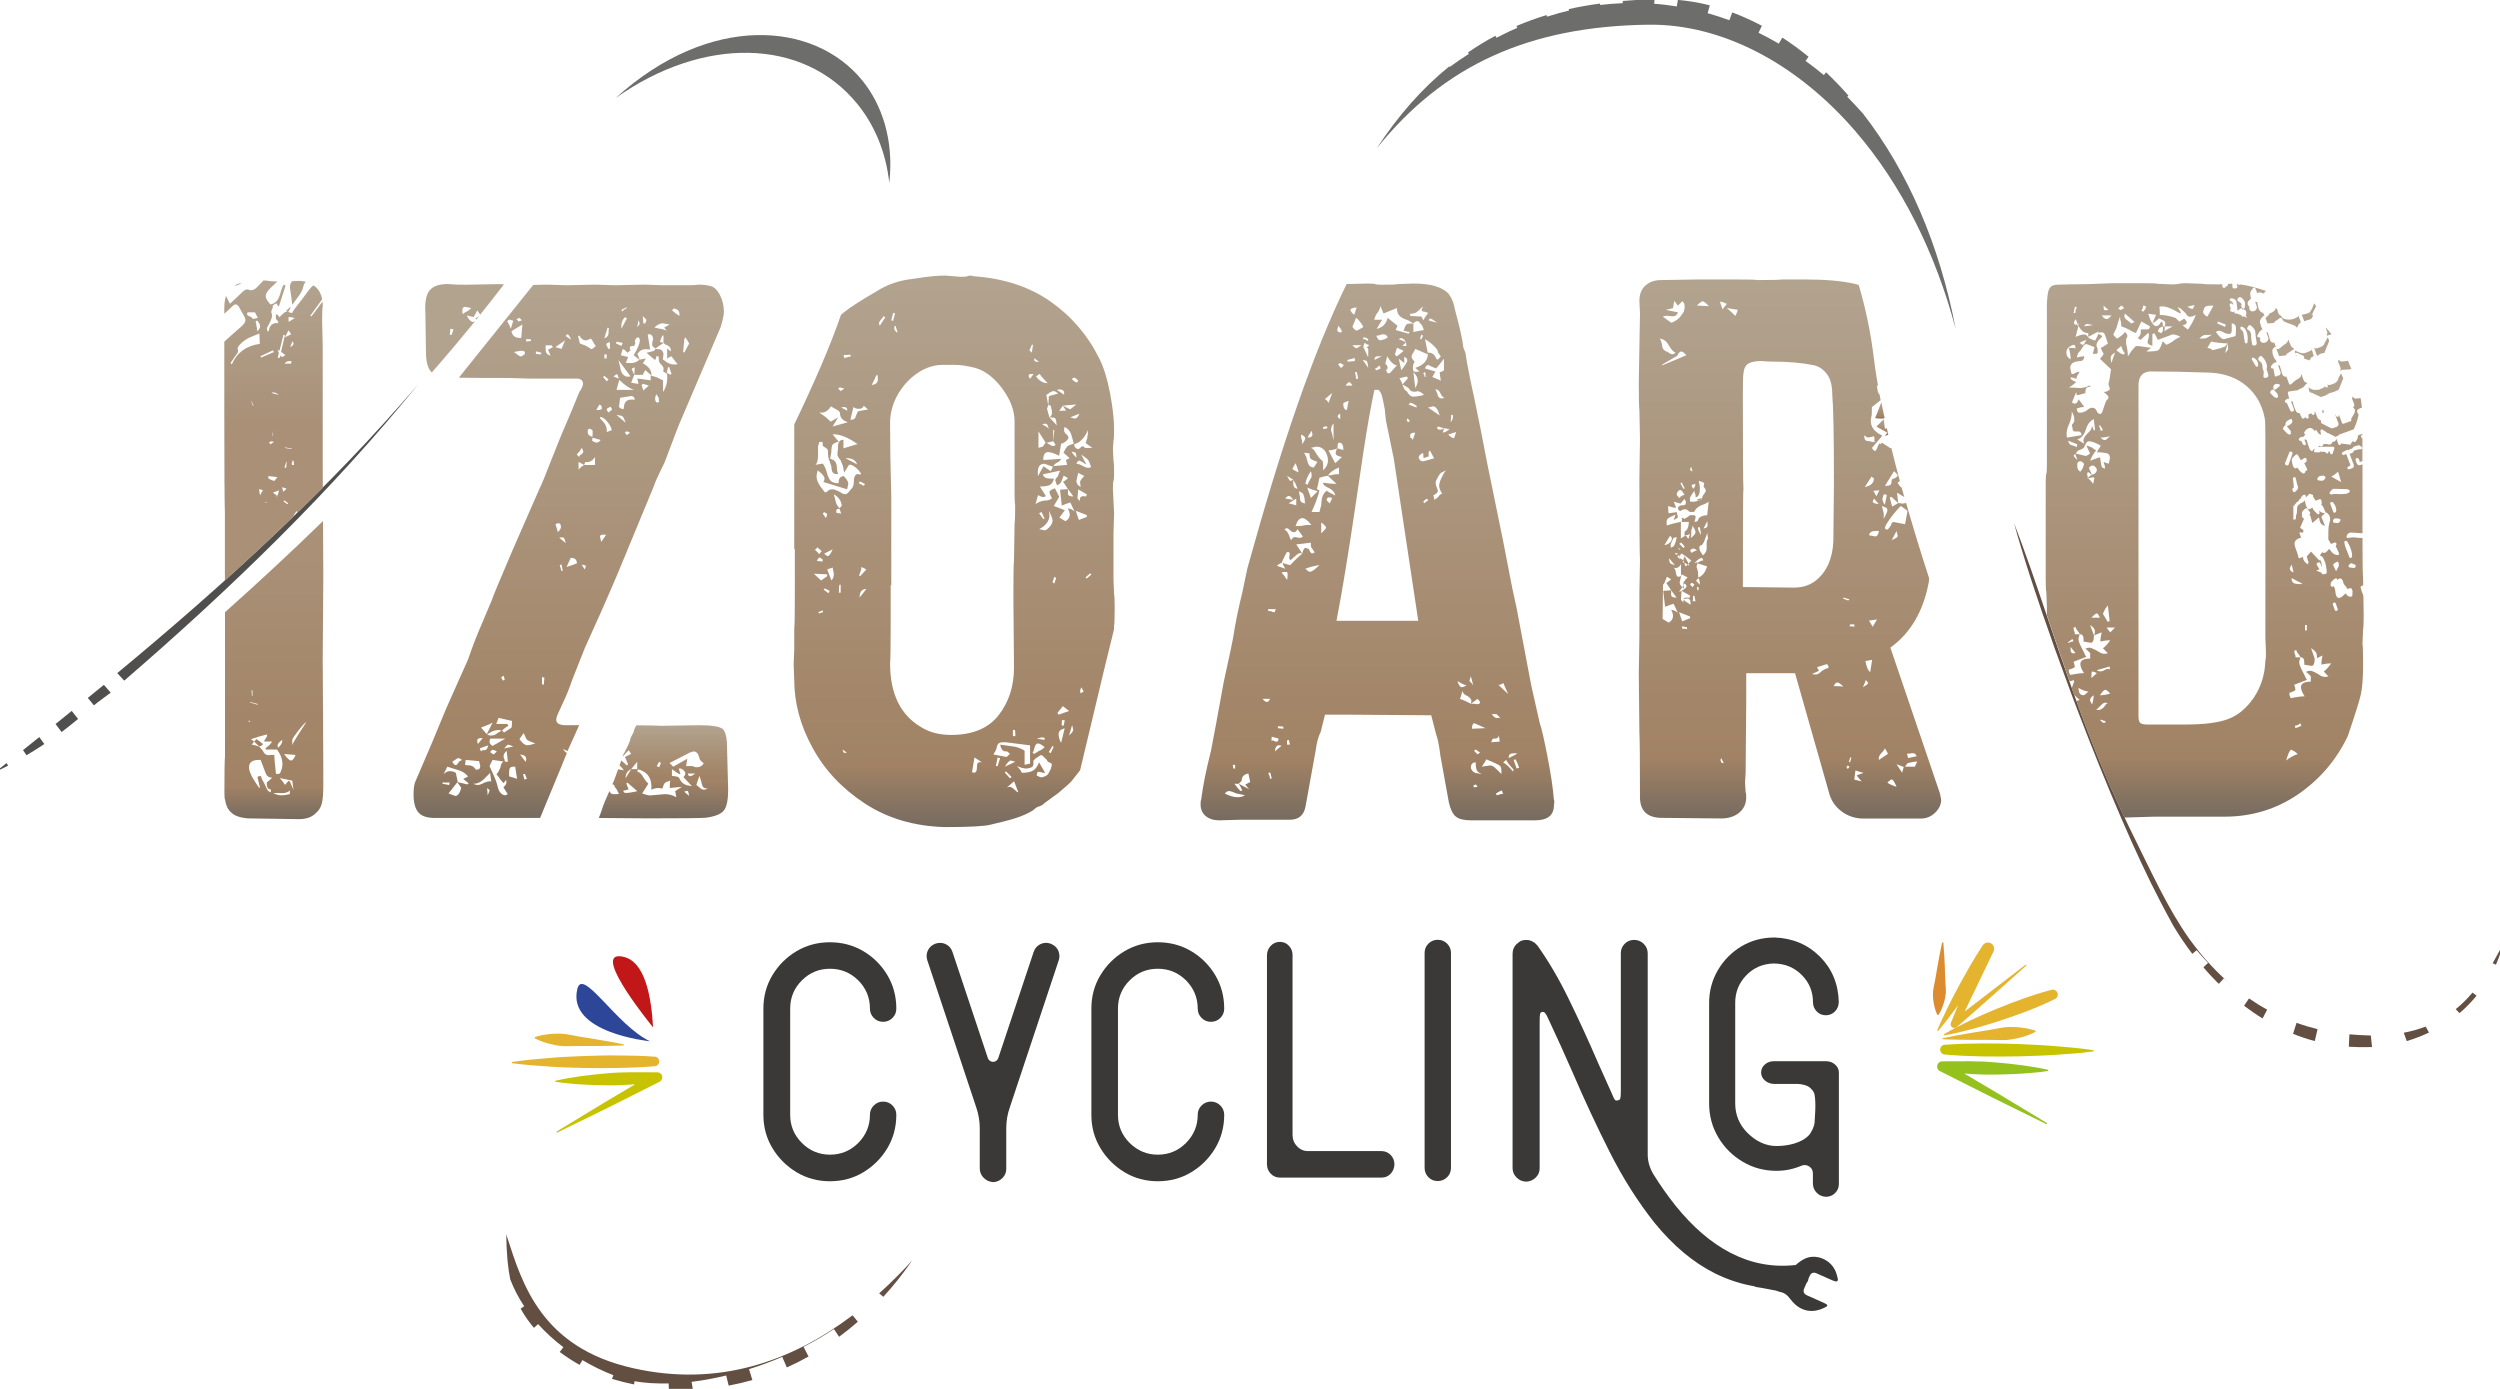 <svg enable-background="new 0 0 252 140" viewBox="0 0 252 140" xmlns="http://www.w3.org/2000/svg" xmlns:xlink="http://www.w3.org/1999/xlink"><linearGradient id="a"><stop offset="0" stop-color="#766b60"/><stop offset=".111" stop-color="#a18264"/><stop offset="1" stop-color="#b2a38f"/></linearGradient><linearGradient id="b" gradientUnits="userSpaceOnUse" x1="57.31" x2="57.31" xlink:href="#a" y1="82.451" y2="28.692"/><linearGradient id="c" gradientUnits="userSpaceOnUse" x1="60.267" x2="60.267" xlink:href="#a" y1="82.451" y2="28.692"/><linearGradient id="d" gradientUnits="userSpaceOnUse" x1="61.467" x2="61.467" xlink:href="#a" y1="82.451" y2="28.692"/><linearGradient id="e" gradientUnits="userSpaceOnUse" x1="66.875" x2="66.875" y1="82.512" y2="73.101"><stop offset="0" stop-color="#766b60"/><stop offset=".401" stop-color="#a28366"/><stop offset=".443" stop-color="#a18264"/><stop offset="1" stop-color="#b2a38f"/></linearGradient><linearGradient id="f" gradientUnits="userSpaceOnUse" x1="138.875" x2="138.875" xlink:href="#a" y1="82.698" y2="28.589"/><linearGradient id="g" gradientUnits="userSpaceOnUse" x1="180.428" x2="180.428" xlink:href="#a" y1="82.512" y2="28.158"/><linearGradient id="h" gradientUnits="userSpaceOnUse" x1="189.742" x2="189.742" xlink:href="#a" y1="43.916" y2="42.254"/><linearGradient id="i" gradientUnits="userSpaceOnUse" x1="189.492" x2="189.492" xlink:href="#a" y1="42.194" y2="40.561"/><linearGradient id="j" gradientUnits="userSpaceOnUse" x1="169.66" x2="169.66" xlink:href="#a" y1="59.305" y2="58.974"/><linearGradient id="k" gradientUnits="userSpaceOnUse" x1="169.918" x2="169.918" xlink:href="#a" y1="56.913" y2="56.044"/><linearGradient id="l" gradientUnits="userSpaceOnUse" x1="169.697" x2="169.697" xlink:href="#a" y1="60.434" y2="60.408"/><linearGradient id="m" gradientUnits="userSpaceOnUse" x1="169.283" x2="169.283" xlink:href="#a" y1="56.255" y2="56.137"/><linearGradient id="n" gradientUnits="userSpaceOnUse" x1="171.287" x2="171.287" xlink:href="#a" y1="50.471" y2="50.196"/><linearGradient id="o" gradientUnits="userSpaceOnUse" x1="222.226" x2="222.226" xlink:href="#a" y1="82.418" y2="28.589"/><linearGradient id="p" gradientUnits="userSpaceOnUse" x1="27.609" x2="27.609" y1="82.573" y2="52.518"><stop offset="0" stop-color="#766b60"/><stop offset=".111" stop-color="#a18264"/><stop offset="1" stop-color="#aa9279"/></linearGradient><linearGradient id="q" gradientUnits="userSpaceOnUse" x1="27.585" x2="27.585" y1="58.526" y2="28.284"><stop offset=".515" stop-color="#a99077"/><stop offset="1" stop-color="#b2a38f"/></linearGradient><linearGradient id="r" gradientUnits="userSpaceOnUse" x1="96.186" x2="96.186" xlink:href="#a" y1="83.373" y2="27.789"/><path d="m247.54 101.72.37.4c.02-.02.05-.04.08-.06.61-.52 1.15-1.09 1.65-1.69l-.41-.32c-.5.59-1.05 1.16-1.69 1.67z" fill="#634e42"/><path d="m236.82 104.26-.06 1.25c.61.04 1.23.05 1.86.04.16-.01.32 0 .48-.01l-.12-1.16c-.74-.02-1.45-.06-2.16-.12z" fill="#634e42"/><path d="m226.2 101.38c.61.46 1.23.89 1.87 1.28l.46-.89c-.63-.34-1.24-.72-1.83-1.13z" fill="#634e42"/><path d="m231.14 104.21c.71.29 1.44.53 2.19.73l.28-1.2c-.73-.18-1.43-.39-2.12-.64z" fill="#634e42"/><path d="m251.26 97.09.33.15c.29-.65.51-1.33.7-2.03-.32.6-.66 1.23-1.03 1.88z" fill="#634e42"/><path d="m242.3 104.1.3.84c.78-.23 1.52-.52 2.24-.86l-.33-.6c-.68.25-1.41.47-2.21.62z" fill="#634e42"/><path d="m220.69 94.65c-2.18-3.07-3.84-6.76-6.09-11.31-.15-.31-.3-.62-.44-.93-1.86-3.89-3.45-7.87-4.86-11.76-.07-.2-.15-.41-.22-.61-.08-.22-.16-.45-.24-.67-.08-.23-.16-.45-.24-.68-.8-2.26-1.55-4.48-2.28-6.63-1.13-3.35-2.21-6.51-3.31-9.34.88 3.22 2.35 7.73 4.11 12.65.44 1.22.89 2.46 1.36 3.72.07.2.15.4.22.6.01.02.02.04.02.06.11.3.23.61.34.91s.23.61.35.91c.04.11.08.21.12.32 1.37 3.58 2.83 7.19 4.27 10.53 1.35 3.13 2.69 6.02 3.95 8.43.43.82.86 1.64 1.31 2.45.6 1 1.24 1.95 1.93 2.85l.43-.37c.39.45.77.88 1.15 1.28l-.47.45c.43.5.88.99 1.34 1.45.07.07.14.14.22.21l.5-.55c.36.32.72.62 1.08.92-1.68-1.37-3.19-3.01-4.55-4.89z" fill="#634e42"/><path d="m89.04 130.72c1.03-1.13 2.01-2.36 2.91-3.67-1.05 1.16-2.16 2.27-3.33 3.32z" fill="#634e42"/><path d="m69.71 139.29c1.13-.14 2.3-.35 3.49-.64l.25 1.02c.8-.15 1.6-.34 2.39-.56l-.34-1.1c1.13-.35 2.26-.77 3.35-1.24l.46 1.07c.74-.33 1.48-.7 2.19-1.1l-.5-.98c1.08-.55 2.11-1.15 3.06-1.79l.52.78c.65-.48 1.28-.98 1.89-1.52l-.53-.65c-6.09 4.61-13.49 7.29-22.14 5.33-9.23-2.08-11.15-8.48-12.68-13.21-.03-.1-.05-.21-.08-.32 0 1.98.17 3.47.39 4.57.36.94.83 1.86 1.41 2.72l-.36.24c.37.68.83 1.33 1.34 1.94l.42-.38c.75.83 1.6 1.61 2.55 2.33l-.37.48c.65.48 1.32.92 2 1.3l.29-.48c1.02.61 2.1 1.13 3.12 1.52l-.14.37c.01 0 .02.01.02.01.73.22 1.46.4 2.2.55l.05-.32c1.05.18 2.21.25 3.44.22l.02.57c.81.05 1.62.06 2.42.03z" fill="#634e42"/><path d="m187.79 11.45c-.51-.57-1.04-1.14-1.59-1.7l.12-.12c-.73-.83-1.48-1.61-2.25-2.34l-.23.28c-.6-.5-1.21-.98-1.84-1.43l.3-.42c-.86-.7-1.74-1.35-2.64-1.93l-.36.61c-.67-.39-1.35-.76-2.04-1.1l.34-.7c-.98-.52-1.98-.97-2.99-1.35l-.29.79c-.72-.27-1.46-.5-2.19-.71l.22-.79c-1.07-.28-2.15-.45-3.22-.55l-.11.66c-.75-.12-1.52-.22-2.28-.27l.04-.46c-1.1.02-2.17.09-3.21.18l.01.22c-.76.03-1.53.09-2.29.18l-.02-.14c-1.08.15-2.13.33-3.14.56l.03.14c-.74.18-1.49.39-2.22.62l-.05-.16c-1.05.32-2.05.69-3.03 1.1l.08.19c-.49.21-.99.44-1.48.69-.2.1-.41.2-.62.31l-.1-.2c-.96.5-1.88 1.07-2.77 1.68l.09.14c-.65.42-1.3.86-1.93 1.32l-.04-.06c-2.73 2.2-5.15 4.95-7.33 8.28 6.77-8.43 15.39-12.32 27.4-12.48 7.32-.1 14.94 3.84 20.91 10.79 4.59 5.35 8 12.12 10.07 19.89-1.63-8.49-4.82-15.89-9.35-21.72z" fill="#6d6d6c"/><path d="m6.21 73.79c.56-.42 1.11-.87 1.66-1.32l-.64-.81c-.54.44-1.09.88-1.63 1.32z" fill="#504f4e"/><path d="m8.85 70.35.62.75c.36-.32 1.52-1.14 1.69-1.28l-.69-.79c-.55.44-1.08.88-1.62 1.32z" fill="#504f4e"/><path d="m2.67 76.13c.6-.36 1.2-.73 1.8-1.13l-.51-.7c-.55.44-1.1.88-1.64 1.31z" fill="#504f4e"/><path d="m11.82 67.85.7.76c10.78-9.3 20.9-19.12 29.65-29.89-9.15 10.7-19.52 20.15-30.35 29.13z" fill="#504f4e"/><path d="m.82 77.17-.16-.25c-.32.25-.64.5-.95.75l.04.03c.36-.17.72-.34 1.07-.53z" fill="#504f4e"/><path d="m86.43 10.49c1.65 2.03 2.87 4.74 3.21 7.96.49-4.35-.75-7.91-2.72-10.34-4.83-5.95-15.36-6.83-24.86 1.77 8.72-6.19 18.87-6.16 24.37.61z" fill="#6d6d6c"/><path d="m80.29 118.16c-1.01-.61-1.82-1.42-2.43-2.43s-.91-2.13-.91-3.36v-10.7c0-1.23.3-2.36.91-3.37s1.42-1.82 2.43-2.42 2.13-.9 3.36-.9c1.24 0 2.36.3 3.38.9 1.01.6 1.82 1.41 2.42 2.42s.9 2.14.9 3.37c0 .37-.13.68-.39.94s-.58.39-.94.39c-.37 0-.68-.13-.94-.39s-.39-.57-.39-.94c0-1.11-.39-2.06-1.18-2.85-.79-.78-1.74-1.17-2.85-1.17-1.1 0-2.05.39-2.83 1.17-.79.79-1.18 1.74-1.18 2.85v10.7c0 1.11.39 2.05 1.18 2.84.78.78 1.73 1.18 2.83 1.18 1.11 0 2.06-.39 2.85-1.18.78-.79 1.18-1.73 1.18-2.84 0-.37.13-.68.39-.94s.57-.39.94-.39.68.13.94.39.39.58.39.94c0 1.23-.3 2.35-.9 3.36s-1.41 1.82-2.42 2.43-2.14.91-3.38.91c-1.22 0-2.34-.3-3.36-.91z" fill="#3a3938"/><path d="m99.15 118.72c-.26-.26-.39-.58-.39-.95v-4.04c0-.71-.12-1.41-.35-2.09l-4.94-14.85c-.11-.36-.09-.69.07-1.01s.42-.54.78-.67c.37-.11.71-.09 1.03.07s.54.42.66.78l3.57 10.71c.07.16.17.26.31.32s.28.06.42 0 .24-.16.31-.32l3.57-10.71c.12-.36.34-.62.66-.78s.66-.19 1.02-.07c.59.23.9.65.92 1.27 0 .14-.02.28-.07.42l-4.94 14.85c-.24.68-.35 1.38-.35 2.09v4.08c0 .36-.12.66-.38.92-.25.26-.56.4-.93.42-.39-.03-.71-.17-.97-.44z" fill="#3a3938"/><path d="m113.35 118.16c-1.01-.61-1.82-1.42-2.43-2.43s-.91-2.13-.91-3.36v-10.7c0-1.23.3-2.36.91-3.37s1.42-1.82 2.43-2.42 2.13-.9 3.36-.9 2.36.3 3.37.9 1.82 1.41 2.42 2.42.9 2.14.9 3.37c0 .37-.13.68-.39.94s-.58.39-.95.39-.68-.13-.94-.39-.39-.57-.39-.94c0-1.11-.4-2.06-1.18-2.85-.79-.78-1.73-1.17-2.85-1.17-1.1 0-2.05.39-2.83 1.17-.79.79-1.18 1.74-1.18 2.85v10.7c0 1.11.39 2.05 1.18 2.84.79.78 1.73 1.18 2.83 1.18 1.11 0 2.06-.39 2.85-1.18.78-.79 1.18-1.73 1.18-2.84 0-.37.13-.68.39-.94s.58-.39.94-.39c.37 0 .68.13.95.39.26.26.39.58.39.94 0 1.23-.3 2.35-.9 3.36s-1.41 1.82-2.42 2.43-2.14.91-3.37.91-2.35-.3-3.36-.91z" fill="#3a3938"/><path d="m129.01 118.7c-.36 0-.67-.13-.92-.39s-.38-.58-.38-.94v-21.06c0-.38.13-.71.38-.97.25-.27.56-.4.94-.4.36.01.66.14.9.4s.36.57.36.94v18.11c0 .46.15.84.46 1.16.3.32.67.48 1.1.48h7.4c.36 0 .67.13.93.39.25.26.38.58.38.96-.02.38-.15.69-.39.94s-.53.38-.89.38z" fill="#3a3938"/><path d="m143.98 118.66c-.25-.26-.38-.57-.38-.94v-21.66c0-.37.13-.68.38-.94.26-.26.57-.39.95-.39.37 0 .68.13.94.39s.39.57.39.94v21.66c0 .37-.13.69-.39.94-.26.26-.58.39-.94.39-.38 0-.69-.12-.95-.39z" fill="#3a3938"/><path d="m183.12 120.23c-.25-.26-.38-.58-.38-.94v-1.01c0-.3-.12-.54-.37-.7s-.52-.19-.8-.07c-.78.33-1.61.51-2.5.51-1.25 0-2.39-.31-3.41-.92-1.03-.61-1.85-1.43-2.46-2.46s-.92-2.16-.92-3.42v-10.11c0-1.22.3-2.33.89-3.33s1.38-1.8 2.37-2.39 2.1-.89 3.33-.89c1.82.06 3.35.71 4.57 1.92 1.22 1.22 1.86 2.74 1.91 4.58-.01.37-.13.69-.37.94s-.55.39-.91.4c-.38 0-.7-.13-.94-.38-.25-.26-.38-.57-.38-.92 0-1.09-.38-2.01-1.14-2.77s-1.7-1.14-2.82-1.15c-1.11.03-2.03.43-2.77 1.2s-1.11 1.69-1.11 2.76v10.14c0 1.15.41 2.14 1.22 2.96.82.82 1.8 1.34 2.95 1.34 1.09 0 2.48-.28 3.24-1.07.27-.28.58-.95.59-1.3 0-.25.18-1.84 0-2.8-.06-.33-.28-.54-.49-.73-.25-.22-.87-.36-1.23-.36h-2.33c-.37 0-.69-.11-.95-.34-.26-.22-.39-.5-.39-.82.01-.33.14-.6.39-.81.25-.22.56-.32.91-.32h5.24c.36 0 .66.11.92.34.25.22.38.49.38.81v11.22c0 .36-.12.66-.37.91-.24.25-.55.38-.92.39-.38-.02-.7-.15-.95-.41z" fill="#3a3938"/><path clip-rule="evenodd" d="m185.26 128.93c-.08-.31-.15-.63-.29-.91-.43-.88-1.42-1.42-2.36-1.33-.54.05-.99.32-1.4.65-.07.06-.14.12-.21.18-.03 0-.05 0-.07 0-4.63.5-8.63-1.77-12.02-5.97-.79-.99-1.55-2.06-2.26-3.21-.37-.63-.56-1.28-.56-1.97v-20.26c0-.38-.13-.7-.4-.97s-.6-.4-.99-.4c-.37.01-.69.14-.94.4s-.38.57-.38.93v13.95c0 .17 0 .74-.12.82-.13.08-.26.11-.4.08s-.32-.56-.4-.72c-.46-1.03-.93-2.07-1.39-3.1-.97-2.25-1.95-4.38-2.94-6.4-.98-2.02-2.04-3.82-3.17-5.41h-.02c-.01-.01-.02-.02-.02-.03l-.02-.02c-.01-.01-.02-.02-.03-.03 0-.01-.01-.02-.02-.03h-.01v-.01c-.01-.01-.02-.02-.04-.04-.09-.09-.19-.16-.3-.21l-.02-.02h-.02c-.01-.01-.02-.02-.03-.02-.11-.06-.24-.1-.36-.12h-.02c-.01 0-.02 0-.03 0s-.02-.01-.02-.01c-.01 0-.02 0-.03 0s-.03 0-.04 0h-.01c-.02 0-.04 0-.05 0h-.02c-.02 0-.04 0-.05 0h-.02c-.02 0-.04 0-.05 0h-.02c-.02.01-.04.01-.05.01h-.02c-.02 0-.04 0-.05 0s-.02.01-.02.02c-.02 0-.04 0-.05 0l-.02.01c-.01 0-.02 0-.04 0-.01 0-.02.01-.03.02-.01 0-.02 0-.04 0-.01.01-.02.02-.03.02s-.02 0-.04.01c-.01 0-.02.01-.03.02h-.01c-.01.01-.02.02-.04.02-.01.01-.02.02-.03.02-.01.01-.02.02-.03.02l-.02.02c-.01.01-.02.02-.03.02l-.02.02c-.02.01-.04.02-.05.02v.02h-.02c-.01.01-.02.02-.03.04l-.02.01c-.01 0-.02.01-.02.02-.01.01-.02.02-.03.03h-.02c-.01.01-.03.02-.04.03-.1.1-.18.21-.24.32-.01.02-.02.04-.03.05-.06.11-.1.23-.12.37v.05.02.04c-.01.01-.02.02-.02.03v.03.05 21.63c0 .37.13.68.4.95.26.27.59.41.99.42.37-.02.69-.16.95-.42s.39-.57.39-.93v-14.78c0-.16-.01-.83.11-.91.12-.09.23-.1.35-.03.2.13.37.59.45.74.81 1.73 1.64 3.54 2.46 5.43 1.16 2.7 2.4 5.36 3.72 7.97s2.82 4.97 4.49 7.08c1.89 2.32 3.93 4.02 6.12 5.11 1.28.63 2.62 1.07 4.02 1.3 0 .01 0 .02-.01.04 1 .15 1.7.32 2.1.38.09.02.29.11.36.12.5.09.79.32 1.11.75.27.35.58.67.97.88.68.37 1.38.39 2.09.13.18-.06.36-.15.53-.24s.17-.19.01-.28c-.15-.09-.3-.15-.45-.22-.49-.22-.99-.44-1.48-.66-.33-.15-.42-.38-.28-.71.08-.18.16-.35.23-.53.15-.18.18-.28.19-.43.04-.1.08-.19.13-.29.14-.31.37-.4.69-.26.53.24 1.06.48 1.6.71.1.04.21.08.32.11.17 0 .27-.07.23-.24z" fill="#3a3938" fill-rule="evenodd"/><path d="m204.17 97.25c-2.04 1.57-4.09 3.13-6.13 4.71l2.91-6.06c.13-.28.04-.62-.22-.79-.29-.19-.68-.11-.87.18l-.02.03c-.89 1.34-1.67 2.75-2.44 4.16-.76 1.42-1.48 2.86-2.12 4.35-.01.02 0 .05.02.07.03.02.07.02.09-.01.7-.83 1.35-1.7 1.99-2.57l-.72 1.76-.01.02c-.05.13-.03.28.06.39.14.16.37.18.53.04 2.36-2.04 4.67-4.12 7-6.19.02-.02.03-.06.01-.08-.01-.03-.05-.04-.08-.01z" fill="#e4b42f"/><path d="m195.89 95.02s.04.46.08 1.15c.06.69.07 1.6.11 2.52.01.46.08.92.06 1.34-.03.43-.12.82-.23 1.15-.2.67-.51 1.11-.51 1.11-.02.03-.07.04-.1.02-.01-.01-.02-.02-.02-.03 0 0-.25-.47-.36-1.16-.06-.35-.1-.75-.07-1.17.04-.43.17-.87.24-1.32.16-.9.3-1.8.44-2.48.13-.68.24-1.12.24-1.12.01-.03.04-.06.08-.05.01-.01.03.01.04.04z" fill="#dc8c2e"/><path d="m207.3 105.46c-1.25-.11-2.49-.16-3.74-.22-2.49-.08-4.98-.11-7.48.07-.26-.01-.49.19-.51.45-.02.27.18.51.45.54h.05c2.49.22 4.98.22 7.48.18 1.25-.04 2.49-.07 3.74-.16 1.25-.08 2.49-.17 3.74-.34v-.12c-1.24-.19-2.49-.3-3.73-.4z" fill="#c8c300"/><path d="m207.41 100.13c-.07-.26-.34-.42-.6-.36l-.06.02c-1.9.49-3.72 1.18-5.52 1.91-1.8.75-3.58 1.56-5.28 2.55l.04.12c1.94-.36 3.82-.91 5.67-1.5 1.85-.62 3.68-1.28 5.44-2.15.23-.08.37-.34.31-.59z" fill="#e4b42f"/><path d="m205.15 103.89s-.6-.23-1.49-.32c-.44-.05-.96-.07-1.5-.03-.54.06-1.12.2-1.69.29-1.15.19-2.31.36-3.17.53-.86.16-1.44.28-1.44.28-.03.01-.05.03-.05.06s.02.06.06.06c0 0 .59.03 1.46.04.88.03 2.05.01 3.22.02.58-.01 1.17.04 1.72.01.54-.05 1.05-.15 1.48-.27.86-.23 1.42-.55 1.42-.55.01-.01.02-.02.03-.03 0-.04-.01-.08-.05-.09z" fill="#e4b42f"/><path d="m206.42 107.96c.03 0 .05-.02.05-.05.01-.03-.01-.07-.05-.08-1.76-.39-3.52-.59-5.29-.74-1.77-.17-3.54-.11-5.31-.11h-.04c-.19 0-.37.1-.46.29-.13.26-.03.57.23.7l5.34 2.69 5.36 2.64c.03.01.06 0 .08-.02.02-.03.01-.07-.02-.09l-5.12-3.09-3.2-1.89c1.03.08 2.06.13 3.09.11 1.78-.03 3.56-.1 5.34-.36z" fill="#95c11f"/><path d="m66.01 106.51h-.05c-1.2-.09-2.4-.11-3.59-.12-1.2-.02-2.39.02-3.59.06-1.2.05-2.39.1-3.59.21-1.2.1-2.39.2-3.59.39v.12c1.2.16 2.4.25 3.59.33 1.2.09 2.4.12 3.59.15 1.2.02 2.39.03 3.59 0s2.39-.06 3.59-.17c.25 0 .46-.19.48-.44.03-.28-.17-.51-.43-.53z" fill="#e4b42f"/><path d="m62.84 105.38s-.56.03-1.41.04c-.84.03-1.97.01-3.09.02-.56-.01-1.13.04-1.65.01-.52-.05-1.01-.15-1.42-.26-.82-.22-1.36-.53-1.36-.53-.03-.02-.04-.06-.02-.09.01-.01.02-.02.03-.03 0 0 .58-.22 1.43-.3.42-.05.92-.07 1.44-.03.52.05 1.07.19 1.63.28 1.11.18 2.22.35 3.05.51.83.15 1.38.27 1.38.27.03.01.05.04.05.07-.01.02-.03.04-.06.04z" fill="#e4b42f"/><path d="m66.25 108.09h-.04c-1.7 0-3.41-.06-5.11.11-1.7.15-3.39.35-5.08.73-.02.01-.04.03-.05.05-.01.04.02.07.05.07 1.71.26 3.42.33 5.12.35.96.02 1.92-.03 2.88-.1l-2.99 1.77-4.91 2.98c-.03.02-.04.05-.02.08s.05.04.08.03l5.16-2.53 5.13-2.58c.17-.09.29-.26.29-.46.01-.26-.23-.5-.51-.5z" fill="#c8c300"/><path d="m65.83 103.56s-6.01-7.32-3.38-7.17c2.64.15 3.21 4.3 3.38 7.17z" fill="#c11718"/><path d="m65.52 104.96s-8.42-.82-7.32-5.29c.54-2.2 3.94 3.7 7.32 5.29z" fill="#2e4697"/><path d="m68.98 34.19c0-.04.04-.1.12-.18l.37.61-.49.92-.12-.06zm-16.62-2.15.25.25-.37.12-.06-.12-.12-.12zm-1.24.36.19-.19.43.12-.25.8c-.08-.23-.2-.48-.37-.73zm1.54.31-.12 1.35c-.58.04-.9-.19-.98-.68zm.19 3.02c-.17.16-.31.23-.43.18-.16-.08-.29-.16-.37-.25l-.25-.18.68-.12c.2 0 .33.02.37.06l.06.12c0 .09-.02.15-.06.19zm.68-1.36-.49.06v-.25c.29 0 .45.02.49.06zm.98 1.36-.49-.06v-.25l.49.12c.04 0 .06.02.06.06zm.99.12c-.33-.08-.5-.28-.5-.61v-.43h.61l.12.19-.49.25zm1.1-.68-.62-.18.98-.68zm.43-1.29c.12-.33.31-.2.55.37zm-.43 23.7-.18-.62.18-.06.12.62zm2.34-.18-.31-.49c.25.04.38.08.4.12.03.04 0 .16-.09.37zm1.05-10.53h-1.11c-.29.17-.47.33-.56.49v-.8l.56.31.12-.31c.37.08.7-.08.98-.49v.8zm-.28-2.84c-.3-.08-.46-.22-.46-.42v-.31l.12-.06c.04-.04.08-.04.12 0 .16.04.25.12.25.25 0 .25-.01.43-.03.54zm.83.32c-.21.33-.49.35-.86.06l.05-.29zm.06 10.28-.12-.55c0-.08.06-.14.19-.18h.43zm.56-11.08c.04-.41-.1-.78-.43-1.11-.25-.25-.32-.38-.21-.4.1-.02.26.05.46.21.41.41.64.78.68 1.11zm.98-1.73c.33.04.53.09.62.16.08.06.18.28.31.64zm1.79-2.52h-1.79l.28-1.01c.57.55 1.07.89 1.51 1.01zm-1.6-3.02 1.23 1.66c-.16.04-.33.04-.49 0-.33-.16-.51-.47-.55-.92zm.86 7.58c-.25-.25-.23-.37.06-.37l.25.12zm-.06-3.42c-.17.14-.25.4-.25.77h-.06c-.04.04-.08.04-.12 0-.08 0-.18-.06-.31-.19l.12-.92 1.11-.18c.21 0 .33.12.37.37-.41-.05-.7.01-.86.15zm1.72-1.08-.18-.55c.08-.08.14-.12.18-.12l.55.18zm1.36 1.23c-.21-.16-.23-.45-.06-.86l.25.37c0 .25.02.39.06.43-.13 0-.21.02-.25.06zm1.35-2.83-.12-.06-.23-.12.11-.5.12-.12.25.74zm.31-6.65c.41 0 .62.21.62.61v.12c-.29-.16-.53-.35-.74-.55zm-1.05 1.48.68.12-.55.31.25.31c-.29-.12-.51-.19-.68-.19l-.55-.12c.28-.29.56-.43.85-.43zm-1.14 1.2c.1.1.15.24.15.4l-.06.25c-.04.21-.04.35 0 .43s.14.16.31.25l.8-.55-.37-.12.25-.62h.12v.74c.12.12.27.21.43.25.21.12.31.29.31.49v.12l-.37-.31v1.05c.12-.12.27-.21.43-.25l.62.8c-.33.04-.6.02-.8-.06-.21-.08-.43-.23-.68-.43l.06-.55c0-.08-.02-.14-.06-.18-.04-.21-.23-.31-.55-.31-.08 0-.14-.02-.18-.06l-.06.12-.12.12-.74.19.86.74.12-.25c0-.08.02-.14.06-.18l.12.06h.06c0 .41.06.66.19.74.21.21.31.37.31.49s-.02.21-.06.25c.08.08.21.16.37.25l.01-.04c.03.06.05.21.05.47 0 .53-.14 1.01-.43 1.42v-1.17l-.62-.31-.62-.18v.49l-1.35-.19.12.55-.74-.12.31-.8-.25-.55c0-.04.03-.08.09-.12s.13-.06.22-.06l-.06.74h.86l.25-.49.62.55c.04-.49-.25-.9-.86-1.23l.31-.49-.61.12c-.01.01-.01.01-.02.01-.04-.1-.07-.2-.11-.29-.04-.1-.08-.19-.12-.28.21-.33.47-.49.8-.49.29 0 .45.02.49.06l-.25-1.54c.16-.06.29-.03.39.07zm-.64-1.69c.08.08.12.14.12.19l-.12.31h-.19l-.06-.74zm-.68.18.12.31c0 .08-.08.21-.25.37zm-.86 2.71c.04-.08.14-.12.31-.12h.12l.12-.31c-.08-.08-.08-.19 0-.34.08-.14.16-.21.25-.21.12 0 .19.1.19.31 0 .33-.21.82-.62 1.48l.58.46c-.24.22-.53.34-.89.34-.29 0-.45-.02-.49-.06.04-.04.12-.23.25-.55l-.74-.18.18-.62.18.06.31.31.31-.25c-.08-.14-.1-.24-.06-.32zm-.31-4v.06l-.31.18-.18.18-.06-.18c.28-.16.47-.24.55-.24zm-.18.98.18.12-.55 1.05c-.05-.53.08-.92.37-1.17zm-.87 2.47.62.12-.12.31-.55-.25c.03-.04.05-.1.05-.18zm.07 3.29c.04.02.09.17.16.43l-.53-.21c.2-.17.32-.24.37-.22zm-.87 3.85c-.12-.12-.18-.25-.18-.37l.31-.19c.04-.04.08-.02.12.06l.12.19zm.13-6.41c-.12 0-.18-.02-.18-.06l-.18-.37c0-.12.12-.21.37-.25v.68zm-.25-2.15c.04.04.1.06.18.06-.04.04-.06.21-.06.49 0 .25-.14.43-.43.55.25-.77.35-1.14.31-1.1zm-.31 2.71h.25c0 .25-.02.39-.06.43l-.18-.06v-.37zm0 2.15.43.37-.18.19-.37-.43zm-.49 2.9c.12.04.18.08.18.12.16.29.06.43-.31.43h-.19zm-1.97-6.16-.18-.74.12-.06c.2.33.41.49.62.49.12 0 .31-.06.55-.18.08.08.16.2.25.37.08.16.16.29.25.37-.21.2-.35.31-.43.31s-.18-.06-.31-.18l-.37-.19zm0 10.83.19-.31c.12.2.17.35.15.43s-.09.16-.22.25c-.12.04-.18.12-.18.25l-.25-.25zm-.92 10.78c.41 0 .62.18.62.55l-.49.19-.55.18zm-.71-2.03c.06.04.13.23.22.55l-.31-.25-.37-.31c.24-.03.4-.03.46.01zm-.28-1.05c0 .12-.1.29-.31.49-.04-.16-.08-.31-.12-.43s-.08-.25-.12-.37c.37-.2.55-.1.55.31zm-1.91 15.08c.04.04.1.06.18.06s.1.02.06.06l-.06.68-.18-.06zm-2.21 7.82c.41.04.62.19.62.43 0 .16-.02.27-.06.31zm.43 2.52-.12-.55h.19l.19.49zm-.06-4.68c.16.41.29.65.37.71s.35.18.8.34c-.37.12-.64.18-.8.18-.25 0-.51-.2-.8-.62zm-6.9 6.34-.68-.25.89-1.13.4.57c-.16.55-.36.81-.61.81zm3.27-.06-.06-.74c.16.12.25.21.25.25zm-.31-1.29c-.29.16-.53.25-.74.25-.04 0-.18-.04-.43-.12.45 0 .86-.2 1.23-.61l.49-.49.12.86c-.12-.05-.34-.01-.67.11zm.8-3.69c-.2-.12-.31-.27-.31-.43l.06-.31h1.54zm.43.55-.31.31c-.16-.08-.29-.16-.37-.25l.12-.12c0-.04.03-.07.09-.09s.13-.01.22.03zm.37-2.03-.31.18c-.17.16-.37.25-.62.25-.19 0-.33-.04-.41-.11l.41-.26c.25-.12.49-.18.74-.18.13 0 .21.02.26.04zm-1.23 1.42c-.08.33-.21.49-.37.49h-.19c-.04 0-.1.04-.18.12l-.12-.31zm1.72 5.04c-.41-.04-.68-.37-.8-.98-.08-.33-.23-.72-.43-1.17-.21-.45-.33-.72-.37-.8l.31-.62 1.1.16c-.16.1-.27.29-.3.57-.12.33-.25.55-.37.68-.08 0-.02.1.19.31.08.16.25.37.49.62l.24-.31c.12.21.04.45-.25.74l.43.68zm-.06-3.42c0-.14-.02-.23-.06-.27s-.06-.14-.06-.31c0-.12.1-.29.31-.49l.12 1.11c-.16 0-.25-.02-.31-.04zm1.05.53.19 1.23c-.21-.08-.47-.16-.8-.25v-.43c0-.2.03-.35.09-.43s.19-.12.4-.12zm-.19-2.03-.92.19c.2-.25.33-.37.37-.37.12-.01.3.06.55.18zm-.98-7.14.12.37-.06.06-.12.06-.19-.31zm-.5 4.25 1.35.31c0 .37-.02.59-.06.68l-.74.49-.21-.21.34-.28.31-.19-.12-.19h-1.11zm-.98.67.37-.19-.31.62-.27.54c-.06-.06-.26-.28-.59-.66zm-1.14 1.48c.06-.08.24-.12.52-.12l-.49.61c-.08-.24-.09-.41-.03-.49zm-1.2 2.09 1.35.12.12.49c0 .25-.12.37-.37.37-.08 0-.12-.02-.12-.06-.12-.2-.31-.33-.55-.37-.29 0-.45-.02-.49-.06zm-.8-.18c.12 0 .21.02.25.06l.18.12-.31.18-.12.19c-.16.25-.35.19-.55-.19zm-1.05.86.98.31c.49.12.86.35 1.11.68l-.49.25.55.43-.12.12-.99-.23.01-.01-.19-.92c-.16-.12-.37-.18-.62-.18-.21 0-.41.1-.62.31zm-.49 1.6h.74c-.04.04-.06.12-.06.25l-.68-.13zm27.94-49.2c-.25-.45-.53-.73-.86-.83s-.78-.16-1.35-.16c-.12.04-.39.06-.8.06h-2.64l-1.97-.06-2.95.06-1.97-.06-2.89.06-1.97-.06-1.39.03-7.5 9.35c1.05.02 2.76.03 5.14.03l1.97.06h4.86c.37.04.55.22.55.55l-.06.24c-.12.29-.23.47-.31.56l-.86 2.09-.92 2.15-1.11 2.77c-.53 1.39-.92 2.33-1.17 2.83l-2.64 6.03c-1.23 2.87-1.95 4.59-2.15 5.17l-1.35 3.2-.49 1.23-.55 1.54-.99 2.21-1.23 2.77-1.35 3.26-1.66 3.88c-.16.28-.24.72-.24 1.29v.43c.04.74.22 1.27.55 1.6s.86.49 1.6.49h10.6c.14-.37 2.41-5.78 2.7-6.55-.18-.1-.32-.24-.38-.45.07.1.23.18.45.25l1.17-2.6h-1.51c-.53-.04-.8-.22-.8-.55 0-.16.06-.37.18-.62l.56-1.23c.28-.57.57-1.29.86-2.15l1.05-2.65c.04-.04.06-.1.06-.18l.06-.12c.04-.04.06-.1.06-.18l.06-.12 1.66-3.69c.2-.45.74-1.68 1.6-3.69l3.69-8.92c.12-.37.31-.8.55-1.29l.54-1.12c.95-2.54 1.52-4.02 1.72-4.43l3.94-9.23c.21-.7.31-1.21.31-1.54-.01-.61-.15-1.18-.43-1.71z" fill="url(#b)"/><path d="m60.3 56.23-.19-.12c.08-.08.14-.12.19-.12 0-.04.04-.02.12.06-.08.08-.12.14-.12.18z" fill="url(#c)"/><path d="m61.59 39.92-.25-.13v-.18h.19z" fill="url(#d)"/><path d="m48.23 31.91-.31.18.09.12c.12-.15.24-.3.36-.45z" fill="#b2a38f"/><path d="m42.94 35.73c.04.86.22 1.46.55 1.78.01.01.03.02.04.03 1.49-1.7 2.93-3.41 4.34-5.14l-.26.06c-.25-.12-.43-.35-.55-.67l.68.18.37-.68.3.42c.81-1.01 1.61-2.03 2.39-3.05l-.6-.02-3.32.06c-.74 0-1.25-.02-1.54-.06-.94-.04-1.61.15-2 .59-.39.43-.54 1.24-.46 2.43zm3.94-4.8.62.12c-.2.2-.37.33-.49.37-.16.08-.29.16-.37.25-.09-.5-.01-.74.24-.74zm-1.48 2.21.31.06-.18.55h-.19z" fill="#b2a38f"/><path d="m73.27 74.82c-.04-.65-.18-1.11-.43-1.35-.33-.24-1.11-.37-2.34-.37l-3.75.06c-.39-.02-1.28-.04-2.6-.05-.09.15-.16.31-.24.47 0 .08-.01.16-.05.24-.11.18-.19.37-.29.56-.1.53-.4 1-.62 1.48-.03.06-.06.11-.1.14-.03.09-.06.18-.09.27l.61-.65.25.37-.62.31.31.74-.12.12-.56-.51c-.06.17-.12.33-.18.5.2.18.35.35.43.5l-.57-.11c-.12.34-.24.68-.37 1.02-.07.17-.14.33-.21.5l.17.05c.04.16.12.31.25.43l.24.49c-.41.04-.66.03-.77-.03-.05-.03-.12-.13-.19-.26-.16.35-.32.71-.47 1.07-.22.54-.37 1.11-.6 1.64l4.92.04c3.32 0 5.27-.02 5.84-.06.95-.12 1.56-.37 1.85-.74s.43-1.07.43-2.09zm-3.99 1.17c.28-.16.51-.24.68-.24.24 0 .43.22.55.68 0 .08.04.16.12.24l.18.18c.16.04.14.14-.06.31-.12.12-.31.18-.55.18-.12 0-.2-.02-.24-.06s-.12-.06-.25-.06h-.55l.12-.74-1.42.8-.37-.37zm-2.84.8.18.12-.18.43-.24-.12zm-2.82.74.61-.74v.74h-.61l-.56.92c0-.45.18-.76.56-.92zm-.56 2.4c-.12 0-.2-.08-.24-.24l.37-.06c.04-.04.1-.06.18-.06-.04-.08-.08-.17-.12-.28s-.08-.22-.12-.34l.12-.06.99.86c-.5.12-.89.18-1.18.18zm5.11.43c-.33-.2-.72-.31-1.17-.31l-1.35.12c-.12.04-.43-.02-.92-.19l.62-.98c-.16-.16-.33-.37-.49-.62-.16-.33-.37-.53-.62-.61l.06-.23c.86.22 1.32.76 1.36 1.64v.43c.21-.12.45-.18.74-.18l.37.06c.08-.29.16-.47.24-.56.08-.08.27-.16.56-.24-.04.08-.06.33-.06.74l1.23-.12-.68.43zm.8-.56c.2-.08.33-.1.37-.06s.08.2.12.49zm.49-.61c-.45-.04-.78-.29-.99-.74 0-.12-.24-.2-.74-.24v-.68c.32.25.57.41.74.49h.12l-.18-.55h.24c.29.16.43.33.43.49 0 .12-.06.24-.19.37l.86.92zm.37-1.04c-.29.16-.45.1-.49-.18h.74zm1.04 1.44c-.12-.02-.24-.09-.37-.22l-.31-.25.31-.92.18.55c.04.25.1.43.18.56.08.12.24.18.49.18-.19.09-.35.12-.48.1z" fill="url(#e)"/><path d="m156.63 80.6c-.08-1.11-.3-2.57-.65-4.37s-.61-2.91-.77-3.32l-.86-3.82-1.48-7.82-.43-1.97-.92-4.74-1.6-7.82-.68-3.51-.68-3.32-.19-.86-.18-.86-.31-1.6-.12-.74c0-.16-.08-.43-.25-.8-.08-.78-.37-2.07-.86-3.88-.08-.57-.29-1.09-.62-1.54-.62-.7-1.81-1.05-3.57-1.05l-1.6.06c-.12.04-.64.06-1.54.06-.37 0-.59-.02-.68-.06-.12-.04-.37-.06-.74-.06l-2.16.05c-3.38 6.91-6.56 16.2-10 28.65l-.53 2.51c-.37 1.48-.68 3-.92 4.55l-.25 1.23-.68 3.14-.8 4.37-.49 2.59c-.49 1.93-.82 3.57-.99 4.93-.04.04-.06.21-.06.49 0 .49.17.88.52 1.17s.81.43 1.38.43l2.03-.06h5.05c.9 0 1.44-.45 1.6-1.35l.49-2.71.55-3.02c.08-.7.25-1.29.49-1.79l.43-1.72h2.65l8.06.06.49 1.91c.16.41.31 1.13.43 2.15l.86 4.74c.16.7.4 1.17.71 1.42s.83.37 1.57.37h6.4c1.27 0 1.91-.51 1.91-1.54.06-.32.03-.51-.01-.55zm-10.34-38.78h.12c0 .04.02.06.06.06 0 .29-.08.51-.25.68zm-.18 1.42c-.21.21-.43.33-.68.37.08-.25.12-.39.12-.43-.21.12-.37.16-.49.12-.08 0-.14-.04-.18-.12s0-.14.12-.18l.55.18h.19c.04.04.16.06.37.06zm-2.16-2.16.49-.12c.29 0 .51.31.68.92zm.93-1.41-.19-.43c.21 0 .37.12.49.37.12.29.26.45.43.49-.41.16-.65.02-.73-.43zm.67-2.34c-.16.12-.31.18-.43.18 0 .16.04.45.12.86l-.86-.37.31-.55-1.05-.31c.04-.16.14-.29.31-.37l.37.19.43.18c.2-.21.47-.53.8-.98zm-3.57 3.45.19-.19c.16.04.37.14.62.31v.18zm.68 2.83-.25.74-.12-.18c-.08 0-.12-.02-.12-.06-.08-.33.04-.49.37-.49h.12zm-.55-1.11h-.12l-.06.06c-.08-.08-.12-.19-.12-.31l.06-.06c.04 0 .06.02.06.06l.12.06c0 .09.02.15.06.19zm.31-2.52c-.21 0-.41-.18-.62-.55-.17-.04-.31-.27-.43-.68l-.12-.31-.19-.31.74-.18c0 .04.02.06.06.06l.06.12-.55.62.31.18.31.19c.12.25.31.37.56.37.16 0 .27-.02.31-.06.2 0 .43.12.68.37-.39.12-.76.18-1.12.18zm-2.78-3.33.19-.74c.33.58.66.88.98.92l-.62.68c0 .08-.1.12-.31.12l-.18-.31c.25-.15.23-.38-.06-.67zm-.06-2.46-.43.12c-.16 0-.31-.16-.43-.49.04.04.18.02.43-.06.04-.04.14-.06.31-.06.2 0 .35.1.43.31zm1.11 1.29.12-.43.68.31-.37.31-.31.25c-.2-.09-.24-.23-.12-.44zm.31-1.29c.16-.16.35-.14.55.06l.18.25c0 .21.02.33.06.37h-.43l.19-.19.18-.19zm.55 2.4v-.62c.2.08.31.21.31.37-.04.21-.25.53-.61.98l-.25-1.16zm2.38-.87c-.04.64-.45 1.1-1.27 1.36l.43.37c-.29.04-.47.04-.55 0s-.12-.16-.12-.37c0-.25.06-.45.18-.62-.21-.2-.31-.37-.31-.49s.06-.27.18-.43l.19-.37zm-.78-1.53c0-.08.04-.25.12-.49 0 .08.06.12.19.12l-.19.37zm-.24 4.19c0 .2-.08.45-.25.74l-.19-1.6c.29.28.44.57.44.86zm.55-.74c.08-.08.14-.12.18-.12.04.04.06.19.06.43v.06h-.06c-.04-.04-.06-.1-.06-.18zm1.45-1.39c-.06.02-.13-.07-.22-.28-.16-.29-.41-.43-.74-.43 0 .04-.01.08-.01.12l-.3-1.47c.45.25.86.59 1.23 1.05.08.29.21.51.37.68-.16.2-.27.31-.33.33zm-.59-4.09.55.37c-.53-.12-.82-.21-.86-.25.05-.16.15-.2.31-.12zm-1.66-.62c.12-.04.39-.27.8-.68l-.12.25c-.08.21 0 .31.25.31l.37.12c-.25.33-.41.57-.49.74l-.19-.37-1.11-.06-.06-.25c.08.05.26.03.55-.06zm-3.82 0c.12-.12.22-.35.31-.68l.31.74 1.35-.55c0 .33.08.58.25.77.16.18.45.34.86.46l.55.31c.29-.29.51-.29.68 0 .16.12.29.35.37.68l-1.05.19v-.86c-.37 0-.6.03-.68.09s-.19.28-.31.65c.33.08.53.12.61.12l-.06.12-.06.06-.61-.18-.68-.19.19-.43-.99-.8c-.16.62-.53.98-1.11 1.11l.55-.92h-.8c.1-.34.2-.56.32-.69zm.07 4.37h.37l-.74.37c0-.24.12-.37.37-.37zm.24 1.24-.12.06-.12.06c-.08 0-.14.02-.18.06l-.06-.06-.06-.12c.12-.04.27-.14.43-.31.07.08.11.18.11.31zm-1.17-2.34c0 .08-.08.14-.25.19.12.04.19.12.19.25v.68h-.06c-.12-.29-.2-.47-.25-.55l-.12-.25c-.04-.04-.06-.12-.06-.25l.12-.31h.06l.12.12c.17.03.25.08.25.12zm-.06 2.27-.56-.8c.25.04.39.09.43.15.05.07.09.28.13.65zm0-2.89v.06l-.06.12-.18-.12c-.04-.04-.14-.06-.31-.06l.06-.18c.16 0 .27.02.31.06zm-.49-1.23c-.25.16-.47.29-.68.37-.08 0-.23-.12-.43-.37l.37-.92c.25.16.49.47.74.92zm-.68 2.15c-.08 0-.23-.1-.43-.31h.92zm.13 3.08h-.19c0-.21-.04-.43-.12-.68h.19c.07.25.12.48.12.68zm-.13-7.2-.25.74c-.25-.2-.37-.37-.37-.49.01-.13.21-.21.62-.25zm-.92 5.29.74-.19v.31l-.74.06zm.15 2.25c.1-.02.21.09.34.34h-.68c.13-.21.24-.32.34-.34zm-.03 1.88c-.04.12-.1.43-.18.92-.25 0-.37-.22-.37-.68l.19-.12zm-.61-3.45c-.08.08-.14.12-.19.12l-.25-.31.06-.12.12-.06.37.19zm-.25 4.74v.55c-.33-.2-.33-.39 0-.55zm-.19-8.86.25.31.06.12c0 .08.02.14.06.19l-.18.06c-.17-.04-.26-.1-.28-.18-.02-.09.01-.26.09-.5zm-.06 12.06c0-.12.02-.21.06-.25.25-.08.41.04.49.37 0 .16.02.27.06.31-.21 0-.33-.02-.37-.06s-.15-.06-.31-.06c-.12.29-.16.48-.12.58s.25.2.62.28l-.68.62c-.37-.7-.6-1.13-.68-1.29.25 0 .53-.06.86-.19.05-.04.07-.14.07-.31zm.13 2.22v.68c-.33 0-.53.02-.61.06s-.25.06-.5.06c.2-.31.57-.57 1.11-.8zm-.56-2.77-.12-.55-.12-.43c0-.29.08-.51.25-.68v1.66zm-.12-4.74-.37.99-.19-.25-.18-.12zm-.93 3.44c.08 0 .14-.02.19-.06.08-.04.16-.02.25.06 0 .08-.02.12-.06.12-.04.04-.16.06-.37.06v-.18zm.19 2.4c.2.29.31.62.31.99 0 .33-.16.66-.49.98v-.49c0-.37-.06-.55-.18-.55-.17-.16-.33-.37-.49-.62-.16-.33-.35-.53-.55-.62l.55-.12c.36.01.64.15.85.43zm-2.28 6.78c.25 0 .55.23.92.68-.41 0-.68.02-.8.06s-.39.06-.8.06c.17-.54.4-.8.68-.8zm-1.41-1.48.8-.49v.68c-.58-.17-.84-.23-.8-.19zm1.04-1.23c.25.08.4.17.46.28.06.1.11.28.15.52 0 .25.02.39.06.43-.25-.04-.4-.11-.46-.22-.06-.1-.09-.3-.09-.58-.04-.04-.06-.12-.06-.25.01-.08-.02-.14-.06-.18zm1.24.68-.37-1.05c.37.16.72.29 1.05.37zm-.56-1.42c.04-.37.23-.8.56-1.29.12.37.1.64-.06.8-.16.29-.25.47-.25.56zm.86-1.66c-.2 0-.36-.06-.46-.19-.1-.12-.19-.37-.28-.74 0-.08-.08-.27-.25-.55l.55.06c0 .29.04.47.12.55s.31.19.68.31zm-.37-3.45.12-.25c.2.45.1.68-.31.68h-.06c.05-.16.13-.31.25-.43zm-.49.55-.12.25-.19.31c0-.25-.02-.41-.06-.49-.04-.04-.06-.21-.06-.49.29.12.43.26.43.42zm-.99 2.47.19.49.12.43c-.41-.16-.62-.29-.62-.37zm-.24 1.66.25.43.19.49c-.29-.04-.43-.21-.43-.49v-.43c-.12.08-.21.12-.28.12-.06 0-.12-.06-.18-.19-.06-.12-.11-.22-.16-.31zm-.52 1.66c.1-.04.22 0 .34.12l.19.25-.8-.12c.07-.13.16-.21.27-.25zm.15 3.39c.16.16.31.25.43.25.16 0 .29-.1.37-.31l.55.74c-.12.12-.27.17-.43.12l-.37-.06c-.16 0-.29.1-.37.31-.08-.08-.16-.27-.25-.55-.12-.29-.27-.45-.43-.49.13-.22.29-.22.5-.01zm-2.15 8h.8c-.08.08-.12.19-.12.31-.16 0-.27-.02-.31-.06s-.16-.06-.37-.06zm-3.33 15.7v.37h-.18l-.06-.37zm.25 3.26c-.37 0-.8-.12-1.29-.37.12-.16.27-.25.43-.25.08 0 .2.03.37.09.16.06.29.11.37.15l.86.18c-.21.14-.45.2-.74.2zm1.17-.8c-.08-.04-.43-.23-1.05-.55l.18.31.18.37h-.06l-.12.06c-.17-.16-.37-.41-.62-.74h.43l.18-.18.12-.12c0-.41.22-.66.68-.74l.18.86-.49.25c.1.15.22.31.39.48zm1.35-9.11h.74c-.16.41-.41.41-.74 0zm.74 8.06c0-.21-.06-.39-.18-.55.04 0 .1-.04.18-.12.04.04.1.25.18.62zm.12-3.88c.04-.04.06-.16.06-.37l.68.19c0 .21-.06.31-.18.31s-.21-.02-.25-.06-.14-.07-.31-.07zm.37 1.11c.04-.41.19-.62.43-.62l.25.06zm.86-2.28-.55-.06v-.19c.33 0 .51.02.55.06zm-.18-15.75c.08-.04.25-.06.49-.06.08 0 .12.08.12.25 0 .29-.02.47-.06.55l-.25-.37zm.55 17.35v-.43h.06l.12-.06.12.49zm1.54-19.26-.55.49-.68.68-.43-.12c-.08 0-.14-.02-.18-.06-.08-.08-.12-.08-.12 0s.08.27.25.55l-.86-.31.25-.18.25-.12.12-.31.37-.74c.2-.08.31-.02.31.19l-.06.37.12.25.49-.43c.21-.21.39-.31.56-.31l.16.05-.61-.92 1.48-.18v.18c-.04.16.02.33.18.49l.19.31c-.25.21-.43.1-.56-.31-.2-.12-.35-.16-.43-.12-.08.03-.17.22-.25.55zm.74 1.84c-.08 0-.22-.1-.43-.31.41-.16.88-.29 1.42-.37-.46.46-.78.68-.99.68zm1.17-3.87v-1.11c.33.25.49.43.49.55 0 .04-.16.23-.49.56zm.86-3.02-.31-.31c0-.2.08-.31.25-.31l.31.06zm-.3-1.29c-.37.25-.55.72-.55 1.42l-.19.73h-.8c.37-.78.64-1.5.8-2.16l-.26-.15c.05-.14.13-.52.26-1.14.37-.12.64-.18.8-.18.01-.01.02-.02.03-.04l.89.84c-.33 0-.78-.04-1.36-.12 0 .2.21.39.62.55.37.21.57.45.62.74-.46-.21-.74-.37-.86-.49zm.98 13.11c.57-2.95 1.23-6.96 1.97-12l.74-4.99c.37-2.46.74-4.56 1.11-6.28h.43l.18.25.12.25c.08.29.19.76.31 1.42l.12 1.17.18.86.62 3.02 2.46 16.31h-8.24zm9.23-12.13-.43.31v-.12l-.06-.06.18-.18.19-.12.12.12zm-.49-3.94c-.17 0-.29-.06-.37-.18-.17-.21-.08-.41.25-.62h.12c0 .29.02.45.06.49.04-.04.21-.1.49-.18v-.49c.08 0 .12-.04.12-.12l.43.8c-.69.2-1.06.3-1.1.3zm1.91 3.26c-.21.08-.33.19-.37.31-.12.12-.27.23-.43.31 0-.16-.02-.27-.06-.31-.04-.12-.02-.19.06-.19.25-.12.37-.27.37-.43l-.18-.49c-.08-.25-.06-.45.06-.62.21-.45.39-.7.56-.74l.37-.18c-.17.21-.32.46-.46.77s-.22.56-.22.77c-.01.21.09.48.3.8zm1.29-5.84c-.04.17-.08.25-.13.25-.12 0-.31-.12-.55-.37l.8-.25zm5.54 32.1c.08-.06.25-.09.49-.09.2 0 .27.02.21.06s-.13.08-.21.12l-.62.31c.01-.21.05-.34.13-.4zm-.86-7.05.19-.12.49 1.11-.98-.92c.16-.01.26-.03.3-.07zm-.49 3.02.37.37h-.25c-.04.04-.1.04-.18 0-.08 0-.23-.12-.43-.37zm-.37 2.46h.25c.21 0 .31-.12.31-.37 0 .12.02.2.06.25.04.04.06.18.06.43l-.86.06zm-.74-1.05-1.36.06c0-.37.08-.55.25-.55zm-.55 2.46-.25.18-.37-.37c.04 0 .1-.04.18-.12zm-.93-7.69.12.43.12.49-.18-.25c-.12-.08-.19-.16-.19-.25zm-.43.92c-.2.12-.37.18-.49.18-.16 0-.31-.21-.43-.62.41.26.72.4.92.44zm-.55 1.05.12-.49c.08.25.25.41.49.49.29.17.43.35.43.55l-.06.25.68-.49c.16.16.25.29.25.37-.04.16-.25.21-.61.12h-.31c-.37-.2-.74-.37-1.11-.49zm1.29 9.23-.06-.18.25-.12.19.25zm.49-1.41c-.41 0-.68-.18-.8-.55 0-.37.16-.56.49-.56 0 .37.04.64.12.8s.25.29.49.37c-.16 0-.26-.02-.3-.06zm1.11-.8-.8.12c.29-.41.43-.66.43-.74.82.33 1.29.55 1.42.68.08.08.12.25.12.49v.31c-.12-.12-.25-.25-.37-.37s-.25-.24-.37-.34-.27-.15-.43-.15zm1.11 2.89-.43.12c0-.08-.02-.14-.06-.18.25-.16.45-.27.62-.31 0 .12.04.23.12.31-.05.04-.13.06-.25.06zm1.23-2.28c-.33-.41-.66-.72-.99-.92l.31-.25c.04.16.29.49.74.98zm.37-.31-.18-.49-.12-.37.18-.06.19.37.18.49z" fill="url(#f)"/><path d="m190.55 65.28c2.05-1.48 3.34-3.69 3.88-6.65l.02-.36c-.87-2.67-1.64-5.21-2.32-7.59-.1.05-.22.08-.35.08l-.43-.06-.62.37-.25-.92c.04-.04.1-.06.18-.06l.68.62-.12-1.05.73.44c-.09-.32-.18-.63-.26-.94-.2-.15-.34-.33-.41-.54l.23-.11c-.31-1.16-.6-2.27-.86-3.34h-.11l-.86-.56c0 .04-.04.1-.12.18-.04-.16-.12-.12-.25.12-.12.37-.23.55-.31.55s-.19-.1-.31-.31l1.05-1.23c-.95-.45-1.31-1.09-1.11-1.91.04-.08.06-.41.06-.98l.86-.68.02.01c-.04-.2-.08-.39-.11-.59-.04-.04-.07-.07-.09-.1-.08-.12-.14-.41-.18-.86.04.03.08.07.12.1-.05-.28-.1-.56-.14-.82l-.04-.02.03-.03c-.11-.65-.19-1.26-.26-1.8-.31-2.63-.84-5.15-1.54-7.52-.15-.04-.3-.09-.45-.12-1.31-.29-2.95-.43-4.93-.43h-2.34c-.25.04-1.07.06-2.46.06-.21-.04-.9-.06-2.09-.06h-3.01-.99l-3.63.06c-.66 0-1.19.18-1.6.55s-.61.88-.61 1.54l.06 1.29-.12 6.89c0 1.6.02 2.54.06 2.83l.06 2.95-.06 4c0 4.72.02 7.47.06 8.25l-.06 3.14v4.55l-.06 3.69.06 5.91c.04.62.06 2.79.06 6.53 0 1.35.7 2.05 2.09 2.09l6.09.06c.74 0 1.34-.19 1.82-.58.47-.39.71-.91.71-1.57 0-.29-.02-.45-.06-.49l-.06-.99.06-.98.06-7.2v-2.83h4.92l3.45 12.13c.21.74.62 1.34 1.26 1.81s1.36.71 2.19.71h5.79c.53 0 1.01-.19 1.42-.58s.62-.83.62-1.32l-.12-.62zm-20.06-18.22c0 .08.04.25.12.49-.04-.04-.09-.07-.15-.09s-.09-.07-.09-.15c-.01-.09.03-.17.12-.25zm.43 1.72c-.04.04-.06.12-.06.25l-.19.25c-.12-.21-.17-.33-.15-.37.02-.05.15-.09.4-.13zm-.56 1.35.19-.31.25-.37c0 .17.02.27.06.31s.06.16.06.37c.29-.04.43-.35.43-.92 0-.16-.04-.41-.12-.74l.37.12c.12.04.18.1.18.18l-.06.25c0 .04.04.1.12.18l.12.25-.12.25-.19.25-.12.37-.31.18-.05-.03c-.15.06-.29.09-.38.09-.04.04-.1.04-.19 0h-.25v-.43zm-.67-.86-.31-.55c.08 0 .12-.04.12-.12l.31.61c0 .04-.04.06-.12.06zm.12.62c-.16 0-.35.1-.55.31l-.19-.25c-.08-.04-.08-.14 0-.31.08-.16.19-.25.31-.25.04 0 .1.04.18.12zm-2.28-13.05.06-.12 1.48-.86c.12-.29.27-.43.43-.43.08 0 .25.12.49.37zm1.87 18.61c-.03-.01-.05-.01-.08-.03-.07-.03-.11-.09-.15-.15.01-.01.01-.03.03-.03h.06v.06c.06.03.11.08.14.15zm1.08-1.62v-.43c.08-.08.12-.22.12-.43.21.33.31.55.31.68 0 .14-.17.34-.5.6 0-.02 0-.03 0-.04.05-.04.06-.17.07-.38zm-.18 3.2c-.07-.02-.14-.06-.21-.11l-.16.18c-.08-.08-.12-.19-.12-.31l-.03-.06-.15-.06c-.02 0-.01-.06.02-.17-.05-.09-.16-.17-.33-.23v.1c-.11-.11-.19-.2-.26-.29l.21-.13c.02.04.03.11.04.21.03-.07.06-.16.1-.3l.1-.06.42.27.55.43-.3.33zm-.49 1.78c.2.16.25.31.12.43-.16.16-.39.31-.68.43l.32-.49c-.17-.14-.26-.3-.26-.49l.19-.8.61.31c-.29.29-.43.49-.43.62l.02.16zm-.64-2.97-.22.08c-.05-.06-.1-.13-.12-.19.16.03.27.07.34.11zm-.65.76.31.37c-.29-.08-.45-.15-.49-.22-.04-.06-.08-.22-.12-.46.11.08.21.18.3.31zm1.97 2.15c.08 0 .19.06.31.18l-.19.25-.25-.25zm0-3.02-.12-.25c.08-.12.19-.18.31-.18s.25.06.37.18c-.09.01-.28.09-.56.25zm-.8-.49-.43-.43.13-.06c0-.04.02-.06.06-.06l.19.18.18.25zm-.97-.18c-.14.06-.24.11-.3.16l-.03-.29c0-.06.1-.3.3-.71.09-.02.2-.05.32-.09-.04.34-.14.65-.29.93zm-.18-.81c.01.04 0 .09-.03.14-.04.16-.14.3-.31.4s-.31.15-.43.15l.56-.92c.1.06.16.12.19.18-.02.03-.05.04-.07.07.03-.01.06-.02.09-.02zm-.64-23.01.74-.18.12-.74.37.49.43-.43c.16.04.25.23.25.55 0 .33-.1.6-.31.8-.12.21-.29.38-.49.52s-.39.24-.55.28l-.86-.62c.25-.08.45-.1.62-.06.29.04.49.04.61 0s.23-.16.31-.37zm.31 3.57c.25.41.47.66.68.74-.21.21-.43.21-.68 0l-.37-.19c-.2-.12-.31-.33-.31-.61-.08-.37-.16-.57-.25-.62.41.04.72.27.93.68zm.43 27.27c0 .29-.15.51-.43.68l-.62-.37.04-3.44c.09-.08.16-.19.2-.32l.19-.49.43.25c-.17.16-.33.29-.49.37l.49.74.55.74c-.16 0-.3-.02-.4-.06s-.15-.12-.15-.25v-.43l-.8.06.19 1.6.49-.18.37-.12.43.92c-.17-.16-.39-.27-.68-.31.13.24.19.44.19.61zm.4-4.01c-.06-.08-.11-.27-.15-.55-.04-.16-.12-.27-.25-.31.37.12.64 0 .8-.37v1.23c-.21.09-.34.09-.4 0zm1.01 5.36c-.04-.04-.2-.06-.49-.06v-.25l.49.12zm.31-1.11-.8.31-.31-.92 1.11.43zm.07-1.35c-.39-.24-.63-.41-.72-.53-.01.03-.02.06-.02.1v.18l-.25-.25.06-.92.86.49c0 .21-.1.27-.31.19-.19 0-.3.06-.35.18l.22-.06c.33-.08.49.08.49.49v.13zm.18-.37c.04-.08.06-.27.06-.55h.12l.12.55zm.61-1.11h-.12l-.06-.31h.18zm.74-2.09c-.04.12-.12.27-.25.43-.12.16-.29.29-.49.37 0 .12.02.21.06.25s.06.21.06.49c-.25-.25-.37-.39-.37-.43l.25-.25c-.04-.08-.06-.27-.06-.55 0-.08-.04-.25-.12-.49-.04-.04-.04-.12 0-.25.04-.04.06-.14.06-.31l-.31.12c.29-.33.53-.51.74-.55l.06.06.12.18c-.33.08-.53.19-.62.31l.99.31c-.03.08-.08.18-.12.31zm.19-3.08c-.08.08-.12.25-.12.49v.49c0 .25-.12.47-.37.68-.12-.16-.23-.33-.31-.49-.12-.33-.06-.51.19-.55.12-.12.23-.31.31-.55l.25-.68c0 .25.02.39.06.43v.18zm-.99-1.05v-.12h.18c.08.33.12.59.12.8-.19-.33-.3-.55-.3-.68zm.56 0 .37-.74c.04.29.04.47 0 .55-.04.09-.17.15-.37.19zm.37-1.35-.37.06c-.33.08-.51.23-.55.43-.04.12-.14.19-.31.19h-.06c.08-.25.12-.41.12-.49 0-.12-.08-.18-.25-.18h-.31l-.25.18-.31.19c-.25-.16-.33-.14-.25.06 0 .16-.04.25-.12.25h.8c0 .49-.14.82-.43.98v.37c.2 0 .33-.02.37-.06.03-.03.1-.04.19-.05-.08.18-.14.33-.18.47l-.26-.36-.49.31v-1.67l-.8.18-.62.19c-.04-.33-.02-.54.06-.65.08-.1.37-.26.86-.46-.08.08-.12.18-.12.31l-.12.25.25-.12c.12-.08.19-.14.19-.19l-.12-.49-.8.12c-.04-.04-.06-.29-.06-.74.33.12.59.19.8.19-.04-.12-.08-.24-.12-.34s-.08-.19-.12-.28l.68.19.43-.49c0 .08.02.14.06.18l.06.12c0 .16-.03.27-.09.31s-.2.06-.4.06c-.04 0-.1.03-.19.09-.08.06-.12.11-.12.15 0 .12.04.22.12.28s.16.05.25-.03c.29-.16.53-.12.74.12.04.04.16.06.37.06.08 0 .14-.02.19-.06.08-.25.31-.45.68-.62.37-.12.62-.25.74-.37zm-1.05-21.12c.29-.29.49-.43.61-.43.08 0 .29.16.61.49zm2.59-.36.43.19-.43.55-.25-.74c0-.04.08-.04.25 0zm-.16 46.35c-.06-.12-.05-.25.03-.37l.25.49c-.12.04-.22 0-.28-.12zm1.57-45.19-.12.25-.37-.37-.49-.43 1.11.18zm17.79 44.32c.16 0 .29.1.37.31l-.86.18-.12-.43zm-1.66-21.72-.49.25.49-.92.12.49c0 .03-.04.1-.12.18zm.43-3.2.68.49-.25 1.35-.99-.19c-.25-.08-.39.02-.43.31-.17.25-.29.39-.37.43-.16-.04-.25-.1-.25-.18l.12-.31c.42-.69.92-1.33 1.49-1.9zm-.68-3.51.25.25c.08.08.12.14.12.19 0 .08-.12.19-.37.31-.16 0-.25.08-.25.25 0 .21-.05.34-.15.4s-.28.09-.52.09zm-1.04 2.34c.16 0 .26.02.31.06l-.19.98c-.16-.16-.25-.37-.25-.62zm.12 1.29c.16.04.25.15.25.31 0 .12-.12.41-.37.86v-.55l-.19-.74zm-.55-1.72-.31.62-.31-.55c.33-.01.53-.03.62-.07zm-.07 1.41c-.41-.04-.61-.12-.61-.25l.12-.31zm-.49-2.58c0 .45-.31.74-.92.86l.68-1.05zm-.55-4.13.55-.12c.04.04.06.25.06.62-.04-.04-.1-.06-.18-.06-.12 0-.21-.02-.25-.06-.25 0-.41-.04-.49-.12s-.12-.25-.12-.49c.16.15.3.23.43.23zm-1.42 18.84v.25c-.04-.04-.21-.06-.49-.06l.06-.19zm-2.64 4.37v.06c-.08-.04-.29.04-.62.25-.25.25-.45.37-.62.37-.21 0-.33-.02-.37-.06l.68-.31-.19-.37.99-.31.06.06.12.18zm-1.24-8.8c-.6.48-1.34.72-2.21.72l-5.15-.06c0-7.04.02-10.28.06-9.72-.04-.56-.06-3.83-.06-9.84 0-1.11.02-1.77.06-1.97.04-.48.2-.81.48-.98.28-.18.73-.27 1.33-.27.38.04.77.06 1.19.06 1.51 0 2.87.12 4.08.36.53.12.97.42 1.33.89.36.48.54 1.15.54 2.03.11 1.23.17 4.19.17 8.88l-.06 5.96c-.08 1.75-.67 3.07-1.76 3.94zm1.79 10.65c.12-.25.25-.37.37-.37s.33.14.62.43c-.13-.04-.46-.06-.99-.06zm.98-8.93.61.18-.12.12-.49-.18zm.44 17.3c0-.04-.04-.1-.12-.19 0-.04.04-.1.12-.18l.18.12zm.24-.68-.12-.06.12-.43h.12zm1.23 1.11c-.08 0-.14.02-.19.06l-.37.12c.08.16.25.37.49.62l-.74-.18.12-.92c.12.04.25.08.37.12s.27.08.43.12zm.06-8.68.18-.43c.04-.04.06-.1.06-.18l.06-.12c.16.16.24.28.22.34-.01.05-.19.18-.52.39zm.74-1.54c-.21-.12-.37-.49-.49-1.11l.68-.12zm.25-4.56-.37-.62.8-.12zm.24-9.11-.61-.12c.04-.29.27-.43.68-.43h.31c-.05.37-.17.55-.38.55zm.62 21.85c.21-.2.33-.37.37-.49l.31.55-.92.62c-.05-.24.04-.47.24-.68zm.62 2.96c.2-.2.35-.31.43-.31.12 0 .29.25.49.74-.49-.16-.8-.31-.92-.43zm.92-1.85.73.28-.17.58zm1.85.25h-1l.14-.19c.08-.12.14-.18.18-.18l.56-.12c.21 0 .33-.02.37-.06z" fill="url(#g)"/><path d="m190.34 43.82c-.05-.23-.1-.45-.15-.67l-.19.09-.12-.98-.74.74 1.11.62-.25.3c.11 0 .23-.04.34-.1z" fill="url(#h)"/><path d="m189.69 42.19c.09 0 .18-.02.28-.04-.03-.12-.05-.23-.07-.34l-.02.01.01-.04c-.09-.42-.18-.83-.25-1.22l-.62 1.57c.08.04.3.06.67.06z" fill="url(#i)"/><path d="m169.75 59.31-.04-.33-.13.21c.04.04.1.08.17.12z" fill="url(#j)"/><path d="m169.65 56.49c.01.02.03.03.04.05l.09.18.15.06c.05.05.11.09.16.13l.1-.11-.38-.76c-.08.2-.13.34-.16.45z" fill="url(#k)"/><path d="m169.69 60.41c0 .01.01.01.02.02 0-.01 0-.02 0-.03z" fill="url(#l)"/><path d="m169.25 56.23c.02.01.03.02.06.03 0-.04 0-.08-.01-.12-.01.04-.03.07-.05.09z" fill="url(#m)"/><path d="m171.04 50.38.14.09c.11-.04.22-.08.36-.15l-.06-.12z" fill="url(#n)"/><path d="m228.35 54.87v-10.65c0-1.15-.02-1.83-.06-2.03-.25-1.36-.85-2.44-1.82-3.26-.96-.82-2.18-1.27-3.66-1.35-2.55-.08-4.26-.12-5.94-.12-.86 0-1.29.47-1.29 1.42v4.68 7.69 2.28 3.82 5.72 4.19 4.99c0 .33.06.54.19.65.12.1.35.15.68.15h3.85c1.89 0 3.32-.19 4.31-.55.98-.37 1.85-1.09 2.59-2.15.74-1.11 1.13-2.36 1.17-3.76.04-.08.06-.33.06-.74l-.06-1.6v-9.38z" fill="none"/><path d="m219.3 32.04.37.37.49-.31c.16.17.25.29.25.37s-.05.16-.15.22-.19.09-.28.09l.55.43c.33-.45.59-.94.8-1.48-.25.12-.45.19-.62.19-.12 0-.25-.1-.37-.31l-.37-.37-.12-.12-.37-.19c.08.17.16.29.25.37l.06.12c0 .08.02.14.06.18-.25-.08-.49-.2-.74-.37-.66-.33-1.15-.43-1.48-.31.04.08.06.35.06.8.46.01 1 .11 1.61.32z" fill="none"/><path d="m235.68 47.55c-.17.16-.39.33-.68.49l.99.55z" fill="none"/><path d="m238.14 43.74v.05c.01-.02.02-.04.03-.06-.01 0-.02.01-.03.01z" fill="none"/><path d="m225.44 28.67c.03 0 .05.01.07.01-.04-.05-.07-.1-.11-.15.01.04.03.09.04.14z" fill="none"/><path d="m227.86 32.9.12.15c-.02-.05-.03-.09-.05-.14z" fill="none"/><path d="m227.84 34.09c-.01 0-.01 0-.02 0l-.02-.01c.01.01.02.04.03.06 0-.01 0-.02.01-.02 0-.01 0-.02 0-.03z" fill="none"/><path d="m233.02 31.2c-.03.04-.06.05-.09.07-.01.12-.09.2-.19.26.14.1.28.2.41.31 0-.01.01-.02.01-.03-.01 0-.01-.01-.01-.01-.06-.04-.09-.11-.06-.18l.3-.62c.02-.03.05-.06.08-.07h.01c-.02-.04-.04-.08-.07-.13l-.06-.11c-.02-.04-.1-.09-.08-.13z" fill="#b2a38f"/><path d="m225.45 31.59c.04.03.1.05.16.07.09.04.2.08.32.12v-.01l.01-.16.02-.31c0-.04.02-.08.05-.1 0 0 .01 0 .02-.01l-.08-.14c-.14.05-.27.16-.4.28l.01.11c.01.07-.04.14-.11.15z" fill="none"/><path d="m222.5 35.05c.33.08.49.17.49.25l.74-.18.55-.19.25-.31c-.49 0-1.05-.06-1.66-.18z" fill="none"/><path d="m224.59 35.11-.06-.49-.25.99c.21-.21.31-.37.31-.5z" fill="none"/><path d="m226.16 31.88.34.15-.15-.27c-.03.03-.08.05-.12.07-.02.02-.05.04-.07.05z" fill="none"/><path d="m224.29 32.96.06-.25-.8-.31c0 .12-.02.19-.06.19l.43.18z" fill="none"/><path d="m224.16 34.19 1.17-.31c.04-.12.06-.39.06-.8 0-.29-.14-.45-.43-.49v.62c0 .25-.05.39-.15.43s-.28.02-.52-.06l-.37-.19c-.21-.08-.39-.06-.55.06.32.49.59.74.79.74z" fill="none"/><path d="m224.85 31.11-.07.19c0 .04.02.06.06.06v.06c.04 0 .07-.02.1-.03-.01-.01-.02-.02-.02-.03-.02-.08-.05-.17-.07-.25z" fill="none"/><path d="m221.21 30.74-.74.18c.29.17.46.24.52.22s.14-.15.22-.4z" fill="none"/><path d="m222.5 31.91.62-1.11h-.37c-.37 0-.58.15-.62.43l-.06.18c0 .18.14.34.43.5z" fill="none"/><path d="m223 33.7c-.04.04-.15.06-.31.06h-.37c-.21 0-.41.12-.62.37.37 0 .6-.02.71-.06.1-.04.3-.17.59-.37z" fill="none"/><path d="m232.11 31.71c-.01 0-.02 0-.03 0-.03 0-.05-.01-.07-.02.05.16.12.33.18.49.03.07.05.14.08.21.02-.01.03-.01.05-.02.14-.06.28-.12.43-.14.22-.04.31-.16.4-.4-.14-.11-.27-.21-.41-.31-.15.09-.36.14-.63.19z" fill="#b2a38f"/><path d="m234.54 33.34c.04.08.1.22.03.33-.02.02-.03.04-.05.06.03.04.05.08.06.13.02-.03.04-.05.08-.06l.21-.06c.06-.02.1-.03.15-.05-.19-.24-.39-.46-.59-.68.01.1.05.2.11.33z" fill="#b2a38f"/><path d="m236 36.44c-.11 0-.2-.11-.23-.16-.01-.01-.01-.02-.02-.03-.08.13-.09.23-.01.36.06.11.1.23.14.35.02.06.04.11.06.17.01.04.01.09-.01.12s-.05.05-.08.06c.03.03.05.06.07.1 0-.01.01-.03.01-.05.02-.04.06-.06.11-.07.06 0 .13-.01.19-.02.12-.01.23-.02.34-.02h.05.05c.12 0 .23-.02.34-.07-.11-.28-.22-.55-.34-.81-.23.04-.45.06-.67.07z" fill="#b2a38f"/><path d="m230.71 34.31-.08-.04c0 .16-.1.3-.3.42-.16.09-.3.22-.44.34l-.06.05c-.05.05-.14.11-.24.11-.06 0-.1-.02-.14-.06l.14.38.14.38c.05 0 .09-.01.14-.01.16-.01.3-.02.43-.05.03-.01.07-.01.1-.01h.05c.01-.11.09-.2.21-.26.1-.05.2-.12.3-.19.05-.04.1-.07.15-.11.02-.02.05-.02.08-.02.01 0 .03 0 .04.01.01 0 .01 0 .01.01-.04-.06-.05-.14-.06-.21-.21 0-.26-.14-.47-.74z" fill="#b2a38f"/><path d="m234.65 38.89c.01.07-.02.13-.09.16-.02.01-.03.01-.05.01-.05 0-.09-.03-.12-.07-.02-.05-.05-.1-.07-.14l.01.03c.02.07-.01.14-.07.17l-.06.03-.46.21c-.02.01-.04.01-.06.01s-.03 0-.05-.01c-.01 0-.01-.01-.02-.01-.09.02-.18.03-.26.03-.23-.01-.44-.1-.66-.27.02.1.05.19.06.29.02.17.09.24.25.26.07.01.13.04.17.07.02.01.03.02.05.03l.33.15.44.2c.01-.02.03-.04.05-.05l.18-.06c.11-.03.2-.06.27-.11.14-.1.29-.2.5-.24.19-.03.38-.12.57-.21l.14-.06c.01-.01.05-.04.07-.09.14-.34.28-.7.42-1.06.01-.01.01-.05-.01-.08-.05-.12-.1-.23-.17-.36l-.06-.12c0 .09-.03.19-.13.3-.04.05-.08.13-.1.22-.1.45-.46.56-.78.66l-.03.01c-.05.02-.09.02-.13.02-.1 0-.16-.05-.2-.1.04.05.06.11.07.18z" fill="#b2a38f"/><path d="m228.34 32 .06.17c.05.14.1.27.15.39.01.01.02.04.04.05.16-.01.31-.03.47-.05l.18-.02c.02-.09.1-.18.25-.25.07-.03.13-.08.2-.14.03-.03.07-.06.11-.09.02-.02.06-.02.09-.02.02 0 .03 0 .04.01.03.01.1.03.12.1.08.24.26.31.55.41l.05.02c.27.09.49.18.68.26.06.03.12.09.16.18.04-.05.1-.1.18-.15-.01-.01-.01-.02-.01-.03-.02-.05 0-.11.05-.15.24-.19.24-.19.11-.51-.03-.08-.06-.16-.09-.24-.01-.04-.03-.08-.04-.12 0 .04-.02.08-.06.1-.3.21-.61.31-.94.3-.1 0-.2-.02-.31-.04-.14-.03-.37-.09-.44-.35-.27-.09-.32-.34-.36-.52l-.02-.07c-.02-.1-.08-.13-.19-.18-.01.07-.02.13-.06.19-.08.12-.2.19-.31.25l-.04.02c-.03.02-.07.03-.11.03-.01 0-.03 0-.04-.01-.04.12-.13.21-.23.31-.04.04-.09.09-.14.14-.03.03-.07.05-.11.05.03-.04.03-.04.01-.04.01 0 .01 0 0 0z" fill="#b2a38f"/><path d="m231.32 35.34c-.01 0-.01-.01-.02-.01.01.01.01.02.01.04.01.03.02.07.03.1.02.06.03.13.04.2 0-.01 0-.02 0-.03.02-.05.08-.08.13-.08.02 0 .04 0 .05.01.17.08.4.19.63.3.03.02.05.06.07.09.01.04 0 .09-.02.12-.01.02-.02.03-.04.04l.19.07.12.04.16.06c.03.01.05.03.07.05.04-.06.09-.1.17-.14-.01-.03-.01-.05 0-.08.01-.04.03-.07.06-.08l.12-.07.13-.07c-.07-.35-.21-.71-.36-1.02.04.1.08.21.12.31.03.07-.01.15-.08.17-.07.03-.15.06-.22.09-.17.08-.35.16-.54.16-.26-.01-.49-.13-.73-.24z" fill="#b2a38f"/><path d="m234.26 41.5c-.05-.15-.07-.17-.15-.18h-.01v.08c.01.09.01.18.01.26.01-.01.02-.02.04-.03.02-.02.05-.03.08-.05.02-.01.04-.02.05-.02s0-.01 0-.02z" fill="#b2a38f"/><path d="m233.53 35.79c.02.04.06.07.1.07.02 0 .02-.01.03-.01.13-.19.32-.22.47-.24.07-.01.13-.02.17-.04.03-.08.06-.16.09-.24.08-.21.17-.43.27-.65.12-.26.18-.43-.06-.65 0 0 0-.01-.01-.01-.02.14-.1.27-.18.39l-.02.03c-.02.03-.05.07-.05.09-.11.38-.42.47-.68.54-.06.02-.12.03-.18.05-.01 0-.04.01-.05.01-.06 0-.13-.05-.18-.1.05.12.09.23.13.35.03.12.08.25.15.41z" fill="#b2a38f"/><path d="m231.39 35.75c0 .07 0 .08.12.12l.04.01c.03.01.06.02.09.03-.07-.03-.14-.07-.19-.1-.04-.01-.05-.04-.06-.06z" fill="#b2a38f"/><g fill="none"><path d="m231.12 46.96c.02.05.07.22.21.26.01 0 .03.01.04.01.08 0 .15-.05.21-.09.01.03.02.06.04.09.1.14.21.26.3.36.05.05.1.08.15.11.02.01.03.02.05.03s.05.02.07.02c.04 0 .07-.01.1-.04l.06-.06c.04-.04.04-.11.01-.16.01 0 .01.01.02.01.03 0 .06-.01.08-.02l.02-.01.03-.02c.06-.04.07-.11.04-.17l-.04-.08c-.07-.15-.15-.31-.24-.49h.01c.09-.04.32-.16.2-.45-.01-.04-.05-.06-.08-.08-.01 0-.02-.01-.04-.01-.03 0-.05.01-.07.02l-.2.12-.16.1-.15-.26-.15-.26c-.02-.04-.05-.06-.1-.07 0 0-.01 0-.02 0-.03 0-.07.01-.1.04-.04.04-.08.08-.12.11-.08.07-.14.12-.19.19-.06.07-.11.19-.1.31.03.17.08.34.12.49z"/><path d="m230.28 43.42c.1.1.19.2.29.29.05.04.1.06.14.07.01 0 .02.01.03.01.01.01.03.01.04.01.03 0 .06-.01.08-.02.04-.03.06-.07.06-.11 0-.01 0-.02 0-.04.01-.05.02-.13-.03-.2-.09-.12-.19-.24-.3-.37l-.09-.1h.01c.02 0 .04 0 .06-.01.32-.15.55-.3.48-.61-.01-.05-.04-.08-.09-.1-.01 0-.03-.01-.04-.01-.03 0-.06.01-.09.03-.04.03-.08.05-.13.08-.14.07-.35.18-.32.49 0 .02.01.03.02.05-.01 0-.01 0-.02 0h-.01c-.04 0-.08.03-.11.06l-.09.15-.03.04c-.03.05-.03.12.02.17z"/><path d="m230.97 45.52c-.02-.02-.05-.03-.08-.03-.01 0-.03 0-.04 0-.04.01-.07.04-.09.08l-.27.67-.17.43c-.01.03-.01.07 0 .1s.04.06.07.07l.12.05c.01.01.03.01.04.01.02 0 .04 0 .06-.01.03-.02.06-.04.07-.08l.05-.14c.11-.32.23-.64.34-.96.03-.06 0-.12-.07-.18z"/><path d="m228.97 39.76c.08.09.16.17.24.24.05.05.12.07.18.09.02 0 .04.01.05.02s.03.01.05.01c.03 0 .07-.01.09-.03.04-.03.05-.09.04-.14 0-.02-.01-.04-.01-.06-.01-.06-.02-.13-.06-.2-.07-.1-.16-.19-.24-.28l-.07-.07c-.04-.04-.08-.05-.11-.06-.01 0-.02 0-.03 0-.05 0-.1.02-.13.05-.04.05-.07.1-.11.15s-.04.13.01.17z"/><path d="m229.25 39.28c.01 0 .03.01.04.01.03 0 .06-.01.09-.03l.38-.3c.04-.03.06-.08.05-.13s-.05-.09-.1-.1c-.06-.02-.11-.03-.17-.03-.13 0-.24.04-.32.13-.07.09-.1.22-.06.36.01.04.04.08.09.09z"/><path d="m231.1 49.34.05.13.01.02c.02.04.05.08.1.09h.03c.04 0 .07-.01.1-.04.33-.31.35-.37.19-.76-.03-.08-.05-.16-.06-.24-.01-.04-.02-.09-.02-.13l-.06-.24c-.01-.04-.03-.07-.06-.09-.02-.01-.04-.02-.06-.02-.01 0-.03 0-.04 0 0 0-.02.01-.02.01-.07.02-.12.09-.11.16l.06.42.07.45-.07.04c-.1.06-.14.14-.11.2z"/><path d="m236.11 45.82c.02.04.07.07.12.07.02 0 .04 0 .06-.01.03-.01.05-.02.07-.04.04-.02.08-.04.11-.04.02 0 .04 0 .05.01.12.3.23.61.35.92l.07.19-.09.06-.16.09c-.06.04-.08.11-.05.17.02.05.08.09.13.09.01 0 .03 0 .04-.01l.09-.03c.06-.02.12-.04.18-.06.09-.03.15-.08.18-.14.05-.1.01-.21 0-.24-.14-.36-.27-.72-.41-1.1v-.01h.01c.04-.01.09-.01.13-.02.06-.02.13-.03.18-.08.04-.04.07-.09.09-.13.01-.01.01-.02.02-.04.01-.01 0-.02.01-.04.1-.01.2-.04.29-.07.11-.04.21-.07.32-.06.02 0 .04 0 .06.01h.01c.06 0 .11-.03.13-.08.02-.06.01-.12-.04-.16-.02-.01-.03-.03-.05-.04-.05-.05-.12-.12-.21-.12-.01 0-.02 0-.03 0-.14.01-.29.05-.46.12-.08.03-.12.1-.16.15-.01.01-.02.03-.03.04v.01c-.02 0-.03 0-.05.01s-.04.01-.06.02c-.06.02-.13.04-.19.08-.04.02-.06.05-.08.09-.01-.03-.04-.05-.07-.06-.01-.01-.03-.01-.04-.01-.02 0-.05 0-.07.02-.15.08-.28.15-.41.22-.06.04-.09.11-.06.18 0 0 .01.02.02.04z"/><path d="m235.68 47.55c-.17.16-.39.33-.68.49l.99.55z"/><path d="m234.94 49.85h.03c.17-.04.34-.05.52-.05.04 0 .09 0 .14.01.04 0 .08.01.12.01.21.01.42-.01.63-.03l.09-.01c.08-.01.15-.05.21-.09.03-.02.05-.03.08-.05.04-.02.07-.06.07-.11s-.02-.09-.06-.12c-.02-.02-.04-.03-.06-.04-.03-.02-.07-.05-.12-.05l-.27-.01c-.36-.01-.73-.02-1.09-.03-.09 0-.17.06-.23.12-.04.04-.08.09-.12.15l-.07.09c-.03.05-.04.11-.01.16.06.03.1.05.14.05z"/><path d="m233.71 48.4c.05.01.09.01.13.02.06.01.11.02.16.02.04 0 .07 0 .11-.01.09-.02.16-.08.21-.13.02-.02.04-.03.05-.05.05-.04.07-.12.03-.18l-.05-.07c-.03-.04-.08-.07-.13-.08-.02 0-.04 0-.06.01s-.07.01-.12.01c-.12 0-.33 0-.44.25-.02.04-.02.09 0 .12.03.06.06.08.11.09z"/><path d="m227.17 36.06c-.02-.01-.04-.02-.06-.02-.04 0-.08.01-.1.04-.04.04-.05.11-.02.16l.18.31.2.34c.02.04.07.07.11.07h.03c.06-.01.1-.06.11-.12.03-.33-.13-.61-.45-.78z"/><path d="m222.5 35.05c.33.08.49.17.49.25l.74-.18.55-.19.25-.31c-.49 0-1.05-.06-1.66-.18z"/><path d="m225.63 30.37.05.04c.03.02.06.04.09.06.16.12.21.17.15.31-.04.1.03.18.09.24.01.01.02.02.03.04.02.03.06.05.1.05h.04c.05-.01.09-.06.1-.12.06-.47 0-.67-.27-.93-.05-.05-.13-.11-.22-.11-.17-.01-.24.16-.26.22s-.01.12.04.16z"/><path d="m222.81 37.58c-2.55-.08-4.26-.12-5.94-.12-.86 0-1.29.47-1.29 1.42v4.68 7.69 2.28 3.82 5.72 4.19 4.99c0 .33.06.54.19.65.12.1.35.15.68.15h3.85c1.89 0 3.32-.19 4.31-.55.98-.37 1.85-1.09 2.59-2.15.74-1.11 1.13-2.36 1.17-3.76.04-.08.06-.33.06-.74l-.06-1.6v-9.36-10.67c0-1.15-.02-1.83-.06-2.03-.25-1.36-.85-2.44-1.82-3.26-.98-.82-2.2-1.27-3.68-1.35z"/><path d="m225.92 33.25c.17.1.21.24.23.48.02.18.05.36.08.54.01.08.03.15.04.23.01.06.06.11.13.11h.01c.07 0 .12-.05.13-.12.09-.8-.13-1.42-.55-1.56-.01 0-.03-.01-.04-.01-.04 0-.08.02-.11.05-.04.04-.04.1-.01.15.01.01.01.02.01.03.02.03.04.07.08.1z"/><path d="m226.56 33.19c.24.15.34.32.34.58 0 .22.03.43.06.64.01.09.03.18.04.26.01.05.04.09.08.11.05.02.1.03.14.03.09 0 .15-.04.18-.07.05-.06.07-.15.06-.26-.01-.1-.03-.2-.05-.3-.03-.21-.07-.4-.07-.6-.01-.4-.26-.62-.49-.8-.02-.02-.05-.03-.08-.03-.04 0-.08.02-.11.05-.05.06-.09.11-.14.17-.03.03-.04.07-.03.11.01.06.04.09.07.11z"/><path d="m224.59 35.11-.06-.49-.25.99c.21-.21.31-.37.31-.5z"/><path d="m228.07 36.97c0 .08.02.15.04.23.01.03.02.07.03.11s.03.06.06.08l-.01.18-.03.36c0 .04.01.08.05.11.02.02.05.03.09.03h.03c.03-.01.05-.01.07-.01.06-.01.13-.02.19-.06.1-.07.07-.22.05-.29-.01-.05-.03-.09-.04-.14-.01-.02-.02-.05-.02-.07-.01-.03-.02-.07-.03-.11l-.02-.07c-.01-.04-.03-.06-.07-.08.19-.38-.06-.98-.46-1.34-.02-.02-.05-.03-.09-.04-.03 0-.05.01-.08.02-.12.07-.18.15-.18.25 0 .06.02.16.14.24.19.16.28.35.28.6z"/><path d="m221.21 30.74-.74.18c.29.17.46.24.52.22s.14-.15.22-.4z"/><path d="m219.3 32.04.37.37.49-.31c.16.17.25.29.25.37s-.05.16-.15.22-.19.09-.28.09l.55.43c.33-.45.59-.94.8-1.48-.25.12-.45.19-.62.19-.12 0-.25-.1-.37-.31l-.37-.37-.12-.12-.37-.19c.08.17.16.29.25.37l.06.12c0 .08.02.14.06.18-.25-.08-.49-.2-.74-.37-.66-.33-1.15-.43-1.48-.31.04.08.06.35.06.8.46.01 1 .11 1.61.32z"/><path d="m224.93 30.58c-.02-.01-.04-.01-.06-.01-.03 0-.06.01-.09.03-.04.04-.06.09-.04.14.04.12.07.24.11.37h-.01l-.06.18c0 .04.02.06.06.06v.06c.04 0 .07-.02.1-.03.02.04.06.07.11.07h.03c.07-.02.12-.08.11-.15 0 .02.01.04.01.06l.02.13c0 .04.02.07.05.09.02.02.05.02.08.02h.03c.02 0 .05-.01.07-.02.05.02.1.05.16.07.09.04.2.08.32.12 0 .05.02.09.06.12.02.01.04.02.06.02.03 0 .05-.01.08-.02.01-.01.02-.01.03-.02l.34.15-.15-.27c.04-.03.06-.07.07-.12.01-.11.02-.4-.3-.47-.01 0-.02 0-.03 0-.02 0-.05.01-.07.02l-.08-.14c-.14.05-.27.16-.4.28l-.02-.17c-.03-.25-.06-.51-.1-.76-.03-.18-.23-.32-.49-.33-.02 0-.03 0-.05 0-.06 0-.12.05-.13.11s.02.13.08.15c.24.09.26.25.29.46-.03-.07-.09-.14-.19-.2z"/><path d="m224.16 34.19 1.17-.31c.04-.12.06-.39.06-.8 0-.29-.14-.45-.43-.49v.62c0 .25-.05.39-.15.43s-.28.02-.52-.06l-.37-.19c-.21-.08-.39-.06-.55.06.32.49.59.74.79.74z"/><path d="m224.29 32.96.06-.25-.8-.31c0 .12-.02.19-.06.19l.43.18z"/><path d="m222.5 31.91.62-1.11h-.37c-.37 0-.58.15-.62.43l-.06.18c0 .18.14.34.43.5z"/><path d="m223 33.7c-.04.04-.15.06-.31.06h-.37c-.21 0-.41.12-.62.37.37 0 .6-.02.71-.06.1-.04.3-.17.59-.37z"/></g><path d="m209.02 68.54c0 .08.02.14.06.18l-.06.12-.19.53c.08.22.16.45.24.67l.56.52-.34.09c1.42 3.9 3 7.87 4.86 11.76l.96-.03 2.03-.06h3.69.99 2.4c2.75 0 5.22-.75 7.42-2.25 2.19-1.5 3.87-3.46 5.02-5.88.74-2.18 1.18-3.58 1.32-4.22s.22-1.63.22-2.99c0-1.19-.02-1.89-.06-2.09l.06-1.48c.04-.12.06-.59.06-1.42l-.03-1.93v-.01c-.11-.27-.22-.55-.28-.84-.01-.07.03-.13.09-.15.03-.01.06-.02.09-.03l.02-.01c.02-.01.03-.01.05-.01h.01l-.01-.78c-.04-.37-.06-1.54-.06-3.51v-.52c-.06.02-.11.02-.16.02-.02 0-.04 0-.07 0h-.07-.03c-.09 0-.19-.02-.28-.03-.08-.01-.16-.02-.25-.03h-.02c-.12 0-.25.01-.38.03-.04 0-.08.01-.13.01-.03.02-.05.03-.09.03s-.08-.02-.1-.05c-.02-.02-.03-.05-.03-.09 0-.03 0-.06.02-.09.11-.3.34-.33.51-.32.04 0 .08.01.13.01.03 0 .06.01.09.01.21.01.43.03.65.04l.21.01v-6.95c-.08.03-.16.06-.25.09-.01 0-.05.01-.06.01-.09 0-.21-.06-.25-.15-.05-.09-.08-.19-.11-.29-.01-.03-.02-.07-.03-.1-.02-.07.01-.15.08-.17l.03-.01.02-.01c.02-.01.04-.01.05-.01.05 0 .09.03.11.07.01.01.02.03.03.04.03.05.08.11.08.19s.02.11.02.11c.02 0 .06-.01.15-.05.04-.02.08-.03.12-.04v-.22-2.03c-.03-.04-.06-.08-.09-.12l-.03-.05c-.03-.04-.03-.09-.01-.14.02-.04.06-.07.1-.08.01-.02.02-.04.03-.06v-.05c-.15.06-.29.11-.43.15-.01 0-.02.01-.03.01 0 .07.01.15-.01.23-.02.1-.08.19-.13.27-.02.03-.04.06-.06.1s-.06.06-.1.07c-.01 0-.02 0-.02 0-.03 0-.07-.01-.09-.04-.02-.02-.04-.04-.06-.06-.07.06-.13.12-.2.18.02.04.01.1-.02.13s-.07.05-.11.05h-.01l-.61-.08-.21-.03c-.02 0-.04-.01-.05-.02.01.06-.05.13-.11.16-.02.01-.03.01-.05.01s-.04 0-.05-.01c-.03-.02-.06-.04-.07-.08l-.2-.55v.01c-.01.01-.01.03-.02.04-.03.09-.09.27-.31.26-.02 0-.03 0-.05-.01-.01.01-.02.03-.02.03-.06.18-.18.27-.33.26-.05 0-.1-.01-.16-.04-.02-.01-.06-.01-.08-.01h-.05-.06-.04c-.03 0-.05-.01-.07-.02-.04.04-.09.06-.16.07 0 .01 0 .03-.01.04l-.01.03-.01.03c-.01.03-.04.06-.08.08-.02.01-.04.01-.06.01s-.03 0-.05-.01-.04-.01-.06-.02c-.04-.01-.09-.02-.13-.05-.02.05-.04.1-.06.15.11-.03.22-.04.32-.04h.82.34c.07 0 .13.07.13.14 0 .02 0 .04-.01.05l-.07.22-.08.25c-.02.06-.07.1-.14.1h-.01c-.07-.01-.12-.06-.12-.13 0-.13-.03-.14-.18-.16l.01.04c.02.06-.01.13-.07.16-.02.01-.04.01-.06.01-.04 0-.08-.02-.11-.06-.05-.08-.11-.11-.23-.11-.05 0-.09 0-.14 0-.01 0-.03 0-.04 0-.06 0-.11-.01-.15-.02h-.02c-.07.08-.15.09-.22.09-.05 0-.09-.01-.13-.02-.03-.01-.06-.01-.09-.01-.02.01-.05.02-.07.02-.03 0-.07-.01-.09-.04-.04-.04-.05-.11-.02-.16.02-.04.04-.07.07-.1l-.1-.05c0 .01-.01.03-.02.04 0 0-.03.05-.07.11-.02.03-.06.06-.1.06-.01 0-.01 0-.02 0-.03 0-.07-.01-.09-.04-.01-.01-.02-.01-.02-.02-.03-.02-.06-.05-.08-.1-.02-.07-.05-.14-.08-.2-.07-.19-.14-.38-.19-.58s-.09-.21-.15-.22c-.03 0-.08.01-.13.02.03.07.05.14.09.23l.06.15c.02.05 0 .12-.04.15-.03.02-.06.03-.09.03-.02 0-.05-.01-.07-.02-.12-.07-.17-.19-.2-.29-.05-.13-.07-.14-.11-.14-.02 0-.03 0-.05 0-.01 0-.02 0-.03 0-.05 0-.09-.03-.11-.07-.03-.05-.02-.11.02-.16.09-.09.18-.18.29-.17.04 0 .07.01.1.03.05-.06.1-.12.15-.16.03-.03.09-.08.09-.09 0 0-.01-.02-.07-.07-.05-.04-.07-.11-.04-.17.13-.26.38-.44.61-.43.02 0 .04 0 .06.01.15.03.27.15.36.29 0-.01 0-.01.01-.01.02-.05.07-.08.12-.07.05 0 .1.03.12.08.11.23.24.35.4.39l-.03-.25-.02-.14c-.01-.05.02-.1.06-.13.02-.01.05-.02.08-.02s.05.01.07.02l.36.24.1.07c.01.01.02.01.02.02h.01c.02 0 .04.01.06.01l.36.18.41.2c.02.01.03.03.04.04 0-.02.01-.03.01-.05.02-.03.05-.06.09-.07l.13-.03c0-.01 0-.02.01-.03.01-.03.04-.06.08-.08l1.47-.54c.03-.07.06-.14.09-.21.07-.17.14-.33.19-.49.08-.22.14-.47.21-.77 0-.01-.01-.01-.01-.02-.02-.03-.05-.06-.07-.1l-.01-.03c-.04-.09-.09-.2-.04-.3.05-.08.16-.16.28-.2.06-.02.12-.04.18-.05-.03-.33-.07-.65-.13-.97-.17.02-.33.04-.51.05-.12 0-.22-.11-.26-.18-.01-.01-.02-.03-.02-.04-.06.1-.08.18-.05.3.02.06.05.12.08.19.06.13.13.27.12.45 0 .06-.06.12-.12.13-.01 0-.02 0-.03 0 .01.02.03.03.04.04.31.24.15.53.08.66-.04.08-.09.16-.15.25l-.08.15c-.02.03-.04.05-.07.06.01.03.02.06.03.08.02.04.02.07 0 .11-.01.04-.04.06-.08.08l-.2.07-.49.18c-.02.01-.03.01-.05.01-.05 0-.1-.04-.12-.09l-.16-.44-.1-.26-.06-.15v.11c0 .06-.04.12-.1.13-.01 0-.02 0-.04 0-.05 0-.09-.03-.12-.07l-.09-.16-.03-.05v.01c.09.26.19.53.3.79.06.14.07.25.02.34-.04.09-.13.15-.28.19-.04.01-.08.03-.13.05-.03.01-.06.02-.1.04-.02.01-.03.01-.05.01s-.04-.01-.05-.02c-.02.01-.03.02-.04.02-.02 0-.04-.01-.06-.01l-.54-.27-.41-.21c-.05-.02-.08-.07-.07-.12v-.16c0-.01 0-.02 0-.03-.01 0-.02 0-.03 0-.03 0-.06-.01-.08-.03-.02-.01-.04-.03-.06-.04-.07-.05-.15-.1-.19-.19-.07-.16-.13-.32-.19-.48-.01-.03-.02-.06-.03-.1l-.11-.03.05.13c.02.06-.04.15-.09.18-.02.01-.05.02-.07.02-.04 0-.08-.02-.1-.05l-.04-.05c-.03-.03-.05-.06-.08-.09l-.05.04-.07.06c-.03.02-.06.03-.09.03-.02 0-.04-.01-.06-.02 0 .01.01.02.01.03l.01.09.02.18c.01.06-.03.12-.1.14-.01 0-.03.01-.04.01-.05 0-.09-.03-.11-.07-.04-.07-.06-.08-.06-.08-.02 0-.09.06-.12.09l-.04.03c-.03.02-.06.03-.09.03-.01 0-.02 0-.03 0-.04-.01-.07-.04-.09-.07-.02-.05-.05-.09-.07-.14-.05-.11-.11-.21-.14-.31-.01-.03-.02-.04-.02-.04s-.01 0-.04 0h-.03c-.11 0-.25-.08-.3-.2-.1-.22-.18-.45-.26-.67l-.02-.06c-.02-.05-.01-.09.01-.13-.04-.05-.07-.1-.11-.13-.01 0-.03.01-.04.01-.03.01-.05.01-.07.01.08.2.15.41.23.61l.07.2c.03.07-.01.15-.08.17l-.04.01-.07.03c-.02.01-.04.01-.05.01-.05 0-.1-.03-.12-.08l-.37-.8h-.01c-.01 0-.02 0-.03 0-.05 0-.09-.03-.12-.07l-.02-.03c-.04-.06-.02-.14.04-.18.02-.01.03-.03.05-.04.06-.05.14-.11.23-.11.04 0 .07.01.1.03-.04-.2-.09-.4-.13-.59-.01-.04 0-.08.02-.11s.06-.05.09-.06l.42-.06.51-.07c.01-.04.04-.08.08-.09.06-.03.11-.05.16-.07.1-.04.19-.08.26-.13.05-.04.1-.1.16-.17.03-.04.06-.08.1-.12.03-.03.07-.05.11-.05-.01-.04-.01-.08-.01-.12-.27-.07-.3-.15-.51-.8l-.09-.03c.03.1.04.19-.03.26-.1.1-.22.17-.33.23-.05.03-.09.05-.14.08-.03.02-.06.04-.09.07l-.03.03c-.11.09-.21.19-.35.31-.03.02-.06.04-.1.03-.01 0-.02 0-.03 0-.04-.01-.08-.04-.09-.09l-.1-.28-.16-.43c-.04.01-.08.02-.11.01-.16-.01-.27-.12-.33-.32l-.07-.25c-.05-.17-.1-.34-.15-.51 0-.01-.01-.03-.01-.05h-.01c-.02 0-.04 0-.06 0-.04 0-.07-.01-.1-.02.03.09.07.19.1.28.04.1.07.2.11.3s.09.25 0 .36c-.07.1-.2.11-.27.11-.01.01-.02.02-.02.02-.02.02-.03.03-.05.04-.03.02-.06.03-.09.03-.01 0-.03 0-.04-.01-.04-.02-.08-.06-.08-.1l-.11-.57-.03-.17-.03.02c-.02.01-.05.02-.07.02s-.04-.01-.06-.01c-.04-.02-.07-.06-.07-.11 0-.01 0-.02 0-.02-.01-.03-.02-.09.03-.14l.04-.05c.05-.06.1-.14.17-.19.07-.06.14-.09.22-.09.01 0 .02 0 .04.01.08-.11.07-.13-.02-.24-.25-.28-.37-.64-.34-1.01.01-.09.07-.15.12-.21.02-.02.04-.04.06-.07.03-.03.07-.05.11-.05h.02c.02 0 .03.01.04.01-.01-.02-.02-.04-.02-.06-.05-.13-.1-.27-.15-.4-.05.02-.09.02-.14.02-.19-.01-.25-.18-.3-.33-.06-.18-.11-.37-.16-.55-.01-.05-.03-.1-.04-.14h-.01l-.14-.04c.06.18.13.36.19.54.03.1.02.21-.04.31-.07.11-.19.2-.33.22-.05.01-.09.01-.14.01-.2-.01-.32-.14-.32-.35 0-.05.02-.08.03-.11-.01-.02-.02-.05-.03-.06l-.18-.05c-.04-.01-.07-.04-.09-.08-.01-.04-.01-.08.01-.12s.05-.08.07-.12c.09-.16.21-.36.43-.46-.01-.03-.02-.06-.03-.09-.01-.04-.03-.07-.04-.11l-.12-.15.07.01c-.02-.07-.04-.14-.07-.2-.16-.33.03-.54.2-.72l.06-.06c.03-.03.06-.05.1-.04h.02.01l-.12-.32c-.02.01-.04.01-.05.01-.02 0-.04-.01-.06-.02-.34-.18-.4-.51-.44-.79-.01-.08-.03-.16-.05-.23-.01-.05-.02-.06-.02-.06s-.01 0-.03 0h-.01-.03c-.04 0-.08-.01-.12-.02.05.14.1.28.15.41.04.12.03.25-.03.35s-.16.18-.28.2c-.04.01-.08.01-.11.01-.1 0-.19-.04-.25-.12s-.08-.19-.06-.32c0-.01.01-.02.01-.03-.03-.01-.06-.03-.08-.06-.18-.27-.14-.45.16-.69.07-.06.07-.08.05-.19-.1-.48-.09-.52.23-.93.03-.03.07-.05.11-.05h.02c.05.01.09.04.11.09l.06.15c.04.1.08.2.11.29 0 .02.01.03.01.04 0 0 .01 0 .01-.01.08-.06.17-.09.26-.08.09 0 .16.03.23.06.05.02.1.04.15.04h.03c.03-.08.08-.16.17-.22.01-.01.02-.02.03-.03-1.08-.37-1.93-.58-2.56-.65-.07.02-.12.04-.17.04-.07 0-.1-.04-.12-.06-.01-.01-.02-.03-.03-.04-.02 0-.05-.01-.07-.01.01.02.01.04.02.07.02.07.04.14.05.22.01.04 0 .08-.03.11-.02.03-.06.05-.09.05l-.22.02c-.01 0-.01 0-.02 0-.03 0-.06-.01-.08-.03-.03-.02-.05-.06-.05-.09-.01-.09-.02-.19-.02-.28 0-.03 0-.06-.01-.08-.01 0-.01 0-.02 0l-.4.02c-.01.05-.02.11-.04.16-.02.06-.07.09-.13.09h-.01c-.02 0-.04-.02-.06-.03.01.06-.01.13-.07.16l-.03.01-.02.01c-.02.01-.04.01-.06.01s-.04-.01-.06-.02c-.04-.02-.06-.05-.07-.09-.02-.09-.03-.18-.05-.27l-.42.02c-.9 0-1.42-.02-1.54-.06l-1.66-.06c-.37 0-.61.02-.74.06-.12.04-.37.06-.74.06l-1.36-.06c-.12-.04-.57-.06-1.35-.06h-3.26c-1.64.08-3.12.12-4.43.12-1.27.08-1.9-.19-2.07.96-.04.17-.13 1.26-.09 1.51v.62 7.94 7.14c0 .49-.02.8-.06.92s-.06.43-.06.92v5.85 3.82c0 .74.02 1.17.06 1.29l.06 1.54v.85c.73 2.14 1.48 4.36 2.28 6.63.15.01.3-.04.41-.12zm21.42 8.12.18-.55c.08-.25.19-.43.31-.55l.37.19.31.25c-.49.19-.88.42-1.17.66zm1.27-3.38c-.1.04-.21.08-.34.12 0-.12-.02-.21-.06-.25.2 0 .39-.08.55-.25l.12.25c-.08.05-.17.09-.27.13zm2.74-5.36.25.25c-.33.12-.66.06-.98-.19-.41-.25-.7-.37-.86-.37-.12 0-.27.04-.43.12l.19.12.31.31v.55c-.66 0-.99.19-.99.56 0 .25.12.55.37.92-.33 0-.8.06-1.42.19 0-.08-.02-.14-.06-.19-.04-.04-.06-.16-.06-.37.12 0 .33-.08.61-.25 0-.12-.04-.31-.12-.55l1.29-.49c-.08-.08-.14-.19-.18-.31l-.43-.86c-.12-.25-.18-.45-.18-.61 0-.08.04-.25.12-.49h-.49c0-.16-.02-.27-.06-.31s-.06-.16-.06-.37c.08 0 .14-.02.19-.06.04.17.12.31.25.43l.19.31c.25 0 .37.16.37.49v.25l.74.12c.2 0 .31-.25.31-.74l-.37-1.05c.25.16.41.31.49.43s.12.33.12.62c0-.04.19-.14.55-.31-.08.33-.12.64-.12.92.33-.08.66-.12.99-.12-.29.41-.53.68-.74.8zm-3.27-19.24-.06-.42c-.01-.07.05-.14.11-.16 0 0 .02-.01.02-.01h.04c.02 0 .04.01.06.02.03.02.05.05.06.09l.06.24c.01.04.02.09.02.13.01.08.03.16.06.24.16.39.14.45-.19.76-.03.02-.06.04-.1.04-.01 0-.02 0-.03 0-.04-.01-.08-.04-.1-.09l-.01-.02-.05-.13c-.03-.07.02-.15.08-.18l.07-.04zm-.37 8.59.19-.37.19.8c-.25-.08-.38-.22-.38-.43zm.74 1.3c.29.12.47.23.55.31-.53 0-.84-.04-.92-.12-.12-.08-.19-.25-.19-.49.09.03.27.13.56.3zm.8 4.98v-.55h.18v.55zm3.21-1.99-.04.01c-.02.01-.04.01-.05.01-.02 0-.04 0-.05-.01-.03-.01-.06-.04-.07-.08l-.1-.28-.1-.28c-.01-.03 0-.08.01-.11.02-.03.05-.06.09-.07 0 0 .02-.01.02-.01.02-.01.03-.01.05-.01.05 0 .1.04.12.09l.17.47.03.09c.02.08-.01.16-.08.18zm1.58-2c-.01.12-.01.24-.02.37v.08c0 .06-.04.11-.1.12-.05.01-.09.02-.14.02-.2-.01-.31-.16-.39-.27-.02-.02-.03-.05-.05-.07-.02.02-.04.04-.06.06-.11.1-.22.21-.34.3-.1.07-.19.1-.27.1-.1 0-.24-.06-.31-.31-.03-.1-.04-.21-.05-.31-.01-.09-.02-.17-.04-.25-.03-.1-.07-.21-.12-.3-.01 0-.02.01-.04.01-.04.01-.07.02-.1.03-.01 0-.02 0-.04 0-.06 0-.11-.04-.13-.1-.05-.18-.01-.45.46-.73.02-.01.05-.02.07-.02.04 0 .07.02.09.04.03.03.04.08.03.13.07-.04.14-.09.21-.14.02-.02.05-.02.08-.02.01 0 .02 0 .03.01.22.06.26.25.29.38.01.06.02.11.05.15s.06.08.08.12c.03.04.05.08.09.12.03.02.08.05.1.12.05.15.1.15.13.15.06 0 .15-.03.23-.06.01 0 .02-.01.03-.01h.03c.07 0 .13.07.13.14.03.03.05.07.05.11.02.02.02.02.02.03zm-1.96-2.59c0-.12.16-.25.49-.37.12.25.12.45 0 .61l-.19.37zm.32-4.72c.07 0 .16.02.31.04.04.01.07.03.09.06s.02.07.01.11c-.07.23-.22.27-.33.27-.04 0-.08-.01-.12-.02-.03-.01-.06-.01-.08-.01-.01 0-.02 0-.03 0-.02.01-.03.01-.05.01-.03 0-.05-.01-.07-.03-.04-.03-.06-.07-.06-.12-.01-.07.01-.33.33-.31zm-.59-1.41-.02-.06c-.02-.05 0-.11.04-.15.03-.03.06-.04.1-.04.02 0 .04 0 .05.01.19.09.34.38.39.61.03.13.05.31-.04.42-.03.03-.07.05-.11.05-.01 0-.01 0-.02 0-.05-.01-.09-.04-.11-.09-.09-.24-.18-.49-.28-.75zm2.38 6.04.08.03c.06.02.1.09.08.16-.01.03-.01.05-.02.08-.02.06-.07.1-.14.1h-.01l-.43-.05c-.05-.01-.09-.04-.11-.09s-.01-.1.02-.14c.02-.02.04-.05.06-.07.05-.06.1-.12.18-.12h.03c.1.04.18.07.26.1zm-.73-2.33c.26.29.65 1.31.5 1.61-.02.05-.07.08-.13.08 0 0 0 0-.01 0-.06 0-.1-.04-.12-.1-.06-.19-.13-.38-.21-.56-.12-.29-.24-.59-.28-.91-.01-.06.02-.12.08-.14.02-.01.04-.01.06-.01.05-.01.08.01.11.03zm-.42-8.97c.13-.07.25-.14.41-.22.02-.01.05-.02.07-.02.01 0 .03 0 .04.01.03.01.05.03.07.06.02-.03.04-.06.08-.09.06-.04.13-.07.19-.08.02-.01.04-.01.06-.02s.03-.01.05-.01v-.01c.01-.01.02-.03.03-.04.04-.05.08-.12.16-.15.17-.07.32-.11.46-.12h.03c.09 0 .15.07.21.12.01.01.03.03.05.04.05.04.06.1.04.16-.02.05-.07.08-.13.08h-.01c-.02 0-.04 0-.06-.01-.11 0-.21.03-.32.06-.09.03-.18.06-.29.07 0 .01 0 .02-.01.04-.01.01-.01.02-.02.04-.02.04-.05.08-.09.13-.05.05-.11.06-.18.08-.04.01-.09.02-.13.02h-.01v.01c.14.38.27.74.41 1.1.01.04.05.14 0 .24-.03.07-.09.11-.18.14-.06.02-.12.04-.18.06l-.09.03c-.01 0-.03.01-.04.01-.05 0-.11-.04-.13-.09-.03-.06-.01-.14.05-.17l.16-.09.09-.06-.07-.19c-.11-.31-.23-.62-.35-.92-.01 0-.03-.01-.05-.01-.03 0-.07.02-.11.04-.03.01-.05.02-.07.04-.02.01-.04.01-.06.01-.05 0-.09-.03-.12-.07-.01-.02-.02-.04-.03-.06-.02-.04 0-.12.07-.16zm-.46 1.97.31 1.05-.99-.56c.29-.16.51-.33.68-.49zm-.84 2.08.07-.09c.05-.06.08-.11.12-.15.05-.05.13-.12.23-.12.36.01.73.02 1.09.03l.27.01c.05 0 .09.03.12.05.01.01.03.02.06.04.04.03.06.07.06.12s-.03.09-.07.11c-.03.02-.06.03-.08.05-.06.04-.13.08-.21.09l-.09.01c-.21.02-.42.04-.63.03-.04 0-.08 0-.12-.01-.05 0-.09-.01-.14-.01-.18-.01-.35.01-.52.05-.01 0-.02 0-.03 0-.04 0-.09-.02-.11-.06-.06-.04-.06-.1-.02-.15zm-.8-1.67c.05 0 .1 0 .12-.01s.04-.01.06-.01c.05 0 .1.03.13.08l.04.07c.04.06.02.13-.03.18-.02.01-.03.03-.05.05-.05.05-.12.12-.21.13-.03.01-.07.01-.11.01-.05 0-.1-.01-.16-.02-.04-.01-.08-.01-.13-.02-.04-.01-.08-.03-.1-.07s-.02-.08 0-.12c.11-.27.32-.27.44-.27zm-1.38 1.95c.02-.03.04-.06.06-.08.03-.03.07-.05.11-.05.01 0 .03 0 .04.01l.2.06c.04.01.08.05.09.09s.01.07-.01.1l.05.08.21.35.4-.15c.02-.01.03-.01.05-.01s.04.01.06.02c.03.02.06.05.07.09l.01.08.04.15c.01.04 0 .07-.01.1-.02.03-.04.05-.07.06.07.08.14.16.2.26s.1.2.15.32c.02.05.05.11.08.18.02.04.01.09-.01.13l.07-.07c.29.16.43.39.43.68 0 .17-.02.27-.06.31-.08.33-.12.6-.12.8v.55c0 .15 0 .28-.01.38.09.16.18.31.27.48l.27-.1.1-.04c.02-.01.04-.01.05-.01.04 0 .09.03.11.07l.01.02c.04.06.02.14-.04.18h-.01c.01.03.02.05.01.08l-.02.09c.03.01.05.04.07.07.08.18.16.36.26.57.02.04.01.09-.01.13-.03.04-.07.06-.12.06-.41-.02-.6-.28-.74-.48-.04-.05-.07-.1-.11-.15-.08.09-.16.17-.24.26-.07.07-.17.16-.29.15-.07 0-.11-.03-.15-.07-.11.08-.2.2-.25.35.02 0 .04.01.06.02.01.01.03.01.05.02.06.03.13.06.17.13.09.17.19.35.25.55.06.21.09.42.12.62l.02.13c.01.07.01.13 0 .18v.06c0 .07-.06.13-.13.13h-.08c.01.01.01.02.02.03l-.06-.03c-.02.02-.03.03-.06.04-.02.01-.03.01-.05.01-.05 0-.09-.03-.11-.07l-.06-.1-.52-.22c.12-.06.23-.1.32-.12l-.27-.46c-.02-.03-.03-.07-.01-.11.01-.04.04-.07.07-.08l.09-.04.02-.01c.02-.01.04-.01.06-.01.01 0 .03 0 .05.01.04.01.06.04.08.08l.05.12.08.22h.03c0-.01 0-.03 0-.04-.03-.26-.06-.48-.21-.67 0-.01-.01-.01-.01-.02 0 .05-.02.09-.02.14l-.86-.92-.43.49.12.43c.04.04.06.1.06.19-.04.04-.06.1-.06.18-.33-.2-.49-.43-.49-.68v-.11c-.08.08-.23.14-.43.18l-.18-.62c-.17-.41-.25-.7-.25-.86 0-.29.22-.49.68-.62-.12-.2-.18-.39-.18-.55.04.04.14.06.31.06.12-.12.12-.22 0-.31l-.25-.18.37-.86c.02.03.03.05.05.08-.02-.1-.06-.18-.15-.25-.01 0-.02-.01-.03-.01-.06-.04-.09-.11-.06-.18.01-.02.02-.04.03-.06-.11-.29.08-.46.21-.56.03-.03.07-.06.1-.09s.06-.04.1-.04h.01c.04 0 .08.02.1.05l.27.36c.03.04.04.09.01.14-.01.03-.04.05-.07.07.04.06.08.13.11.21.07.22.12.44.18.65l.24-.19.43-.37c.04.25.09.43.15.55s.21.23.46.31l-.37-.92.4-.4c-.03.02-.06.04-.09.04-.01 0-.01 0-.02 0-.24-.04-.41-.14-.55-.27.04.07.06.14.08.22.01.06-.02.12-.07.15-.02.01-.04.02-.07.01-.04 0-.07-.02-.1-.05-.04-.05-.1-.1-.15-.15-.14-.13-.29-.27-.33-.49-.11.1-.23.16-.33.18-.01 0-.02 0-.03 0-.04 0-.14-.01-.27-.33-.03-.07-.04-.14-.06-.21-.01-.04-.02-.09-.03-.13-.03-.1-.05-.17-.06-.24-.06.12-.16.23-.34.28-.01 0-.03.01-.04.01h-.01c-.05.07-.14.14-.26.2-.08.08-.12.25-.12.49 0 .25-.02.39-.06.43-.04.08-.06.25-.06.49-.04.04-.12.06-.25.06v-1.66c0 .16.02.27.06.31.08-.16.18-.31.31-.43.12-.04.22-.16.31-.37l.05.09v-.01c.04-.16.1-.37.36-.44h.04c.03 0 .06.01.09.04s.05.08.04.12l-.01.04c0 .03-.01.05-.02.08.05-.05.11-.1.21-.17-.02.02.01-.02.05-.07zm-1.37-3.96c.04-.03.07-.06.12-.11.03-.02.06-.04.1-.04h.02c.04.01.08.03.1.07l.15.26.15.26.16-.1.2-.12c.02-.01.05-.02.07-.02.01 0 .03 0 .04.01.04.01.07.04.08.08.13.29-.11.41-.2.45h-.01c.09.18.16.33.24.49l.04.08c.03.06.01.13-.04.17l-.03.02-.02.01c-.02.02-.05.02-.08.02-.01 0-.01-.01-.02-.01.03.05.03.12-.01.16l-.06.06c-.03.03-.07.04-.1.04-.02 0-.05-.01-.07-.02s-.03-.02-.05-.03c-.05-.03-.1-.06-.15-.11-.09-.09-.2-.22-.3-.36-.02-.03-.03-.06-.04-.09-.05.05-.13.1-.21.09-.01 0-.03 0-.04-.01-.13-.04-.19-.21-.21-.26-.04-.15-.09-.32-.11-.51-.01-.12.04-.24.1-.31.05-.05.11-.1.18-.17zm-.21-.22c-.11.32-.23.64-.34.96l-.05.14c-.01.03-.04.06-.07.08-.02.01-.04.01-.06.01-.01 0-.03 0-.04-.01l-.12-.05c-.03-.01-.06-.04-.07-.07s-.01-.07 0-.1l.17-.43.27-.67c.02-.04.05-.07.09-.08h.04c.03 0 .06.01.08.03l.04.03c.07.04.09.1.06.16zm-.94-2.6.03-.04.09-.15c.02-.04.06-.06.11-.06h.01.02c-.01-.01-.02-.03-.02-.05-.03-.31.18-.42.32-.49.05-.03.1-.05.13-.08.03-.02.06-.03.09-.03.01 0 .03 0 .04.01.05.01.08.05.09.1.08.31-.16.45-.48.61-.02.01-.04.01-.06.01h-.01l.09.1c.1.12.2.24.3.37.05.07.04.15.03.2v.04c0 .04-.02.09-.06.11-.03.02-.05.03-.08.02-.01 0-.03 0-.04-.01-.01 0-.02-.01-.03-.01-.04-.01-.1-.03-.14-.07-.1-.09-.19-.18-.29-.29l-.11-.12c-.05-.04-.06-.11-.03-.17zm-.92-4.31c.07-.09.18-.13.32-.13.05 0 .11.01.17.03.05.01.09.05.1.1s-.01.1-.05.13l-.38.3c-.03.02-.06.03-.09.03-.01 0-.03 0-.04-.01-.04-.02-.08-.05-.09-.1-.03-.13-.01-.26.06-.35zm-.36.65c.04-.05.07-.1.11-.15.03-.04.08-.05.13-.05h.03c.02.01.07.02.11.06l.07.07c.08.09.16.18.24.28.04.06.06.14.06.2 0 .02.01.04.01.06.01.05 0 .1-.04.14-.03.02-.06.03-.09.03-.02 0-.03 0-.05-.01s-.03-.01-.05-.02c-.05-.02-.12-.04-.18-.09-.09-.08-.16-.16-.24-.24l-.1-.11c-.05-.04-.05-.11-.01-.17zm-18.85 30.61c-.33 0-.49-.25-.49-.74.33.21.66.33.99.37-.26.25-.42.37-.5.37zm.86.92c-.12-.2-.19-.35-.19-.43 0-.16.12-.33.37-.49-.04.49-.1.8-.18.92zm-.06-2.65c0-.37.02-.59.06-.68.29.08.45.14.49.18zm1.41 4.5h-.25l-.12-.12-.19-.18c.16 0 .27.02.31.06s.12.06.25.06zm-.12-1.6c-.21.21-.39.31-.55.31h-.25l.43-.43c.21-.21.37-.31.49-.31l.25.06c-.13.04-.25.16-.37.37zm-.43-1.17c.25-.37.43-.55.55-.55.08 0 .25.12.49.37-.37.12-.71.18-1.04.18zm.55-2.59c-.16.12-.33.18-.49.18s-.29-.04-.37-.12l1.29-.37c0 .17.02.27.06.31-.12-.08-.28-.08-.49 0zm.49-3.75-.37-.49h.86zm-2.33-15.95c0-.12.04-.19.12-.19l.12.06c.12.12.2.19.25.19l-.31-.68c.25-.33.49-.33.74 0 .08.12.08.26 0 .4-.08.15-.23.24-.43.28l-.19.12-.21.17c.01.02.01.03.02.06l.25-.04c.25-.08.37-.06.37.06l-.12.55-.25-.31-.25-.25c0-.01 0-.01-.01-.02l-.12.02.1-.08c-.05-.17-.08-.3-.08-.34zm.98 14.04c.08 0 .18.14.31.43h-.86c.28-.29.47-.43.55-.43zm-.68-15.39c.16-.41.37-.76.62-1.05-.12-.04-.25-.12-.37-.25-.08-.04-.17-.08-.28-.12-.1-.04-.21-.08-.34-.12l.19.43.18.37c-.16.16-.33.25-.49.25l-.49-.12-.46-.12c-.01.02-.02.03-.02.05 0 .13.02.22.06.25l.12.37c-.25-.25-.37-.39-.37-.43 0-.08.06-.14.19-.18 0 0 0 0 0-.01 0-.02 0-.03 0-.05l.03.01c.06-.17.18-.3.4-.38.16-.04.31-.12.43-.25.08-.2.15-.36.22-.46.06-.1.15-.15.28-.15.25 0 .64.14 1.17.43l-.12.25c-.12.12-.2.27-.25.43.45 0 .8.04 1.05.12.16.04.25.2.25.49l-.12.55c-.04-.04-.1-.06-.19-.06l-.31-.12c0 .12.02.21.06.25s.06.18.06.43c-.21-.08-.31-.14-.31-.18-.04-.04-.1-.37-.19-.99zm-.61.31c-.04.29-.16.55-.37.8-.21-.12-.31-.31-.31-.56v-.25c.04-.16.14-.25.31-.25.12.01.24.09.37.26zm-1.17-1.85c-.25-.04-.39-.21-.43-.49.37.16.68.29.92.37l-.06.31c-.08-.09-.23-.15-.43-.19zm1.17-.18-.68-.43c.41-.12.7-.45.86-.99.16-.53.43-.88.8-1.05.08.57.12.94.12 1.11h-.12c-.04-.04-.06-.1-.06-.18l-.12-.25c0 .25-.14.49-.43.74-.29.29-.43.53-.43.74zm1.66-1.3c0-.2-.06-.37-.18-.49l.12-.06.19.25.12.25zm1.11.5c-.08 0-.19.06-.31.19-.16.16-.29.25-.37.25-.12 0-.27-.08-.43-.25.37-.01.74-.07 1.11-.19zm-.37 17.11.18 1.54-.06.06-.12.06-.49-.8c.08-.29.24-.57.49-.86zm1.54-25.3c-.17-.04-.39-.18-.68-.43l.49-.43c.08.29.2.53.37.74-.08.08-.14.12-.18.12zm13.81.17c.02-.01.05-.02.08-.02s.06.01.09.04c.4.36.65.96.46 1.34.03.02.06.05.07.08l.02.07c.01.04.02.07.03.11.01.02.02.05.02.07.02.05.03.1.04.14.02.07.05.22-.05.29-.06.04-.13.05-.19.06-.02 0-.04.01-.07.01-.01 0-.02 0-.03 0-.03 0-.06-.01-.09-.03-.03-.03-.05-.07-.05-.11l.03-.36.01-.18c-.03-.02-.06-.05-.06-.08-.01-.04-.02-.07-.03-.11-.02-.08-.04-.15-.04-.23 0-.26-.09-.44-.28-.58-.12-.09-.15-.18-.14-.24.01-.11.07-.2.18-.27zm.47 6.29c.04.2.06.88.06 2.03v10.65 9.36l.06 1.6c0 .41-.02.66-.06.74-.04 1.4-.43 2.65-1.17 3.76-.74 1.07-1.6 1.78-2.59 2.15-.98.37-2.42.55-4.31.55h-3.85c-.33 0-.55-.05-.68-.15-.12-.1-.19-.32-.19-.65v-4.99-4.19-5.72-3.82-2.28-7.69-4.68c0-.94.43-1.42 1.29-1.42 1.68 0 3.4.04 5.94.12 1.48.08 2.7.53 3.66 1.35.99.84 1.59 1.93 1.84 3.28zm-4-7.26-.55.19-.74.18c0-.08-.17-.16-.49-.25l.37-.62c.62.12 1.17.18 1.66.18l.06.49c0 .12-.1.29-.31.49l.25-.99zm1.56-1.96c.03-.03.07-.05.11-.05.01 0 .03 0 .04.01.42.14.64.76.55 1.56-.01.07-.06.12-.13.12 0 0 0 0-.01 0-.07 0-.12-.05-.13-.11-.01-.08-.03-.15-.04-.23-.03-.17-.06-.35-.08-.54-.02-.23-.07-.38-.23-.48-.04-.03-.06-.07-.08-.1 0-.01-.01-.02-.01-.03-.04-.05-.03-.11.01-.15zm1.77 3.87c0 .06-.05.11-.11.12-.01 0-.02 0-.03 0-.05 0-.09-.03-.11-.07l-.2-.34-.18-.31c-.03-.05-.02-.12.02-.16.03-.03.06-.04.1-.04.02 0 .04.01.06.02.32.17.48.45.45.78zm-.95-4.02c.03-.03.07-.05.11-.05.03 0 .05.01.08.03.23.17.48.39.49.8.01.2.04.39.07.6.02.1.03.2.05.3.02.12 0 .21-.06.26-.03.03-.09.07-.18.07-.04 0-.09-.01-.14-.03s-.08-.06-.08-.11c-.01-.09-.03-.18-.04-.26-.03-.21-.07-.42-.06-.64 0-.26-.1-.44-.34-.58-.03-.02-.06-.05-.06-.09-.01-.04 0-.08.03-.11.04-.08.08-.14.13-.19zm-1.14-2.65c.02-.06.09-.22.26-.22.09 0 .17.07.22.11.27.26.33.46.27.93-.01.05-.05.1-.1.12-.01 0-.03 0-.04 0-.04 0-.08-.02-.1-.05-.01-.01-.02-.02-.03-.04-.05-.06-.13-.14-.09-.24.06-.15.01-.19-.15-.31-.03-.02-.06-.04-.09-.06l-.05-.04-.06-.04c-.05-.04-.06-.1-.04-.16zm-.69.16c-.06-.02-.1-.09-.08-.15.01-.06.07-.11.13-.11h.05c.26.01.46.15.49.33.04.25.07.51.1.76l.02.17c.13-.12.27-.23.4-.28l.08.14c.02-.01.04-.02.07-.02h.03c.32.07.3.36.3.47 0 .05-.03.09-.07.12l.15.27-.34-.15c-.01.01-.02.01-.03.02-.02.01-.05.02-.08.02-.02 0-.05-.01-.06-.02-.04-.02-.06-.07-.06-.12-.11-.04-.22-.08-.32-.12-.06-.02-.11-.05-.16-.07-.02.01-.05.01-.07.02-.01 0-.02 0-.03 0-.03 0-.05-.01-.08-.02-.03-.02-.05-.06-.05-.09l-.02-.13c0-.02-.01-.04-.01-.06.01.07-.04.14-.11.15-.01 0-.02 0-.03 0-.05 0-.08-.03-.11-.07-.03.01-.05.03-.1.03v-.06c-.04 0-.06-.02-.06-.06l.06-.18h.01c-.04-.12-.07-.25-.11-.37-.01-.05 0-.11.04-.14.03-.02.06-.03.09-.03.02 0 .04.01.06.01.1.05.15.12.19.2-.03-.21-.05-.37-.29-.46zm-1.29 2.07.8.31-.06.25-.37-.18-.43-.18c.04-.01.06-.07.06-.2zm.37.99.37.19c.25.08.42.1.52.06s.15-.18.15-.43v-.62c.29.04.43.21.43.49 0 .41-.02.68-.06.8l-1.17.31c-.2 0-.47-.25-.8-.74.17-.12.35-.14.56-.06zm-1.79-2.15c.04-.29.25-.43.62-.43h.37l-.62 1.11c-.29-.16-.43-.33-.43-.49zm.19 2.52h.37c.16 0 .27-.02.31-.06-.29.21-.48.33-.59.37-.1.04-.34.06-.71.06.21-.25.41-.37.62-.37zm-1.11-3.02c-.08.25-.15.38-.21.4s-.24-.05-.52-.22zm-2.09.5c.25.16.49.29.74.37-.04-.04-.06-.1-.06-.18l-.06-.12c-.08-.08-.16-.2-.25-.37l.37.19.12.12.37.37c.12.21.25.31.37.31.16 0 .37-.06.62-.19-.21.53-.47 1.03-.8 1.48l-.55-.43c.08 0 .17-.03.28-.09.1-.06.15-.13.15-.22 0-.08-.08-.2-.25-.37l-.49.31-.37-.37c-.62-.21-1.15-.31-1.6-.31 0-.45-.02-.72-.06-.8.32-.14.81-.03 1.47.3zm-1.79.49-.37.86.31-.19.37-.31.37.19c.16.04.25.16.25.37l-.06.25h.8c-.41.21-.68.37-.8.49v-.49h-.18c-.04.04-.04.08 0 .12v.31c0 .08-.06.16-.18.25l-.12-.06c-.04-.04-.1-.06-.19-.06 0-.29.16-.47.49-.55 0-.57-.12-.64-.37-.18-.41.37-.78 0-1.11-1.11zm-1.29-.93c.08 0 .14.02.19.06l.12.06-.12.25-.19.25-.19-.12c.09-.08.15-.25.19-.5zm-.86 1.67c-.08 0-.14.02-.18.06s-.1.06-.19.06l-.37-.31c-.2-.12-.31-.27-.31-.43l.06-.25zm-1.36-1.67c.04 0 .14.08.31.25l-.25.12c-.04.04-.06.06-.06.06s-.04 0-.12 0c-.08-.08-.14-.12-.19-.12zm-.49 2.28.18-.62.19-.55c0 .2.02.35.06.43s.06.27.06.55c.33.12.57.23.74.31.25.16.49.29.74.37l.55-1.17.86.49c0 .25-.14.35-.43.31h-.31-.18c.04.41-.06.7-.31.86.12.12.23.18.31.18l.74-.68c.08.04.1.18.06.43l-.12.49c0 .16.16.29.49.37v-1.15c.08-.08.14-.12.18-.12l.19.31.18.37 1.48-.55c.25 0 .51.08.8.25-.33.12-.58.27-.74.43-.25.16-.47.29-.68.37l-.37-.37c-.16.53-.32.84-.46.92s-.54.12-1.2.12l.49-.37-.86-.12c-.12-.04-.35-.06-.68-.06l-.43.49-.37.55c0-.37-.06-.8-.18-1.29v-.49c.21-.21.16-.43-.12-.68-.12.2-.39.43-.8.68-.25-.25-.37-.39-.37-.43zm-.12 2.46c-.16.37-.29.72-.37 1.05-.08-.29-.1-.5-.06-.65.04-.14.18-.27.43-.4zm-.68-4.3c-.25.04-.39.04-.43 0s-.06-.18-.06-.43zm.31.55c-.21.25-.37.37-.49.37-.16 0-.33-.12-.49-.37zm-2.46.86.61.12-.92.12c.12-.16.22-.24.31-.24zm-.87-.06c.02-.02 0 .07-.03.24l.28.38c.2.25.45.37.74.37v.37l1.05-.55c-.01.05-.03.11-.05.16.33-.12.55-.08.67.15l.31.92c-.41.29-.66.43-.74.43l.31.62-.12.18-.25.31 1.11 1.05c-.12.9-.21 1.37-.25 1.42 0 .16.02.27.06.31s.06.14.06.31c-.16.16-.37.25-.61.25.33.25.49.43.49.55 0 .08-.08.2-.25.37l-.18.49-.18.55c-.08.21-.19.29-.31.25s-.23-.16-.31-.37c-.17-.29-.43-.33-.8-.12-.25.25-.54.37-.86.37-.21 0-.31-.14-.31-.43l.43-.12c.16 0 .27-.02.31-.06l-.55-.74-.12.25c-.04.12-.14.19-.31.19l-.25-.12.43-1.05.06.31c.12 0 .31-.04.55-.12.08-.04.18-.06.31-.06 0-.25.03-.42.09-.52s.22-.15.46-.15l-.12-.12c-.08 0-.12.02-.12.06-.29.12-.58.19-.86.19l-1.11-.06c.25-.12.49-.31.74-.55-.25-.08-.43-.19-.55-.31v-.18c.04.04.12.06.25.06l.31.12c.04-.25.14-.45.31-.62l-.06-.12c-.33.12-.51.21-.55.25-.12 0-.19-.02-.19-.06l-.12-.56c0-.41.31-.64.92-.68.33 0 .49-.16.49-.49-.16 0-.41.04-.74.12 0-.12.02-.2.06-.25.04-.04.06-.1.06-.18.16-.16.31-.35.43-.55.12-.25.27-.37.43-.37l.8.31-.06.19c0 .08-.04.25-.12.49.29 0 .45-.02.49-.06v-.49c-.21-.29-.12-.62.25-.98.31-.2.24-.35-.19-.47-.06.2-.15.41-.31.66-.37-.12-.6-.22-.68-.31-.12-.21-.27-.31-.43-.31-.2 0-.49.08-.86.25.14-.5.22-.84.27-1.05l-.09-.12c0-.03-.01-.06-.01-.09-.13.03-.23.03-.29-.03-.08-.08-.04-.25.12-.49.11.14.16.32.17.52.03-.09.07-.09.12-.11zm.13 1.97c.08-.08.31-.18.68-.31l-.18.31c-.04.12-.1.19-.19.19s-.19-.07-.31-.19zm-.5-3.63h.18c0 .12-.02.21-.06.25s-.06.16-.06.37h-.19c.09-.33.13-.54.13-.62zm-.12 3.82c.12 0 .19.12.19.37-.04-.04-.27-.06-.68-.06.12.37.19.76.19 1.17-.29-.16-.43-.39-.43-.68-.01-.38.24-.64.73-.8zm-.43 7.94c.16-.37.25-.78.25-1.23l.19.43c.04.08.06.25.06.49 0 .12-.06.25-.19.37-.08.08-.08.18 0 .31 0 .29.08.43.25.43h.12.25c.16 0 .27.12.31.37l-1.48.25c-.09-.46-.01-.93.24-1.42zm-.12 22.03.43-.31.06.12.06.12c-.16 0-.35.06-.55.18zm.74 1.11c-.33.08-.49-.02-.49-.31v-.31zm-.07 1.42c0-.12-.04-.31-.12-.55l1.29-.49c-.08-.08-.14-.18-.18-.31l-.43-.86c-.12-.25-.19-.45-.19-.62 0-.08.04-.25.12-.49h-.49c0-.16-.02-.27-.06-.31s-.06-.16-.06-.37c.08 0 .14-.02.19-.06.04.16.12.31.25.43l.19.31c.25 0 .37.16.37.49v.25l.74.12c.2 0 .31-.25.31-.74l-.39-1.05c.33.21.49.41.49.62s-.04.35-.12.43l.8-.31c-.08.33-.13.64-.13.92.33-.08.66-.12.99-.12-.29.41-.53.68-.74.8l.25.25.25.25c-.33.12-.66.06-.99-.19-.45-.25-.74-.37-.86-.37s-.27.04-.43.12l.19.12.31.31v.55c-.66 0-.99.18-.99.55 0 .25.12.55.37.92-.33 0-.8.06-1.42.18 0-.08-.02-.14-.06-.18s-.06-.16-.06-.37c.12.01.33-.07.61-.23z" fill="url(#o)"/><g fill="none"><path d="m29.33 76.66c.15 0 .31-.19.47-.56l-1.17-.1c.32.44.55.66.7.66z"/><path d="m25.37 75.07c.15.01.27.02.33.05l.37.12c.02 0 .03-.01.05-.01-.19-.19-.35-.34-.5-.47z"/><path d="m28.16 75.25c.24-.24.33-.46.28-.67l-.22.18c-.26.22-.31.43-.16.62z"/><path d="m25.98 70.98-.75-.22-.02.06.76.23z"/><path d="m28.1 79.93c-.25 0-.43.01-.56.02.27.14.54.22.8.22.25 0 .53-.04.86-.12 0-.16 0-.28 0-.37-.23.23-.6.31-1.1.25z"/><path d="m25.21 72.72c.02 0 .02-.01.04-.01l-.1-.05h-.11c.01.04.02.08.05.09.04.03.08.02.12-.03z"/><path d="m27.36 78.39c-.29 0-.49-.16-.62-.49l-.49-1.29h-.19c-.66 0-.98.25-.98.74 0 .21.06.43.18.68.08.25.37.72.86 1.42l.06-.06-.25-1.05.06-.06.25-.06.06.06c.04.21.14.43.31.68l.18.37c.11.34.28.51.49.54v-.3h-.06c-.25 0-.37-.23-.37-.68.24-.19.42-.35.56-.5z"/><path d="m25.45 70.14v-.55h-.11c.03.1.04.29.04.55z"/><path d="m30.13 73.56c-.41.51-.64.85-.68 1.02v.55c0-.12.47-.9 1.42-2.34-.08 0-.33.25-.74.77z"/><path d="m28.19 78.43c.22.24.4.46.53.68l.36-.41.12.06.37.86-.12-.92z"/><path d="m25.62 74.77.22-.26c-.03-.02-.05-.04-.08-.05h.12l-.04.05c.26.17.49.34.66.51.02-.03.05-.04.06-.07v.12c-.02-.02-.04-.03-.06-.05-.08.13-.21.21-.39.22 0 0 .01.01.01.01l.37.43c.16.37.41.51.74.43h.37l.06.06c0 .38.05 1 .16 1.86.04-.01.09-.01.15-.01.12 0 .21-.02.25-.06.16-.33.25-.64.25-.92 0-.49-.19-.99-.55-1.48h-1.11l-.06-.12c.29-.2.45-.35.49-.43l.21-.25h-.76l-.06-.06.31-.49-.04-.17-.82.23-.76.25c.08.06.18.14.3.25z"/></g><path d="m32.56 52.52c-3.23 3.15-6.54 6.21-9.88 9.19v2.15 12.37c-.04.37-.06 1.58-.06 3.63 0 .41.02.66.06.74.16 1.11.82 1.72 1.97 1.85.12.04.62.06 1.48.06l4 .06c.74 0 1.31-.2 1.72-.62.29-.25.48-.56.59-.95.1-.39.15-1.01.15-1.88v-1.66l-.06-11.08.06-8.43zm-4.34 22.24.22-.18c.04.21-.05.43-.28.67l-.1.13c-.14-.19-.1-.4.16-.62zm-1.33-.73.04.17-.31.49.06.06h.76l-.2.25c-.04.08-.2.23-.49.43l.06.12h1.11c.37.49.55.98.55 1.48 0 .29-.08.59-.25.92-.04.04-.12.06-.25.06-.06 0-.11.01-.15.01-.1-.85-.16-1.48-.16-1.86l-.06-.06h-.37c-.33.08-.57-.06-.74-.43l-.37-.43s-.01-.01-.01-.01c-.02 0-.03.01-.05.01l-.37-.12c-.06-.03-.18-.05-.33-.05l.25-.31c-.12-.11-.22-.19-.31-.25l.76-.25zm-1.44-4.44v.55h-.06c0-.27-.02-.45-.04-.55zm-.22 1.17.75.21-.02.07-.76-.23zm-.08 1.9.1.05c-.01 0-.02.01-.04.01-.04.04-.08.05-.12.03-.03-.01-.04-.05-.05-.09zm2.09 6.9h.06v.3c-.21-.03-.38-.21-.49-.54l-.18-.37c-.16-.25-.27-.47-.31-.68l-.06-.06-.25.06-.06.06.25 1.05-.06.06c-.49-.7-.78-1.17-.86-1.42-.12-.25-.18-.47-.18-.68 0-.49.33-.74.98-.74h.19l.49 1.29c.12.33.33.49.62.49l.07-.01c-.14.15-.32.31-.56.5-.02.46.1.69.35.69zm1.97.49c-.33.08-.62.12-.86.12-.27 0-.54-.09-.8-.22.13-.02.31-.02.56-.02.5.06.87-.02 1.11-.25-.01.09-.01.21-.01.37zm0-1.29-.12-.06-.36.41c-.13-.21-.31-.44-.53-.68l1.26.26.12.92zm.12-2.1c-.15 0-.39-.23-.7-.66l1.17.1c-.16.37-.31.56-.47.56zm.13-1.53v-.55c.04-.16.27-.5.68-1.02.41-.51.66-.77.74-.77-.95 1.43-1.42 2.21-1.42 2.34z" fill="url(#p)"/><path d="m25.84 74.5-.22.26c.14.13.31.28.5.47.18-.01.3-.09.39-.22-.18-.17-.41-.34-.67-.51z" fill="#a18264"/><g fill="none"><path d="m29.09 31.94v.51l.37-.23.25-.17-.31-.08c-.16 0-.25-.01-.31-.03z"/><path d="m28.72 31.48.26-.11-.13-.04c-.06.06-.12.11-.18.17z"/><path d="m25.21 31.91c.14.03.22.12.27.24l.51-.1-.29-.57h-.74l-.06.18c0 .09.1.17.31.25z"/><path d="m25.33 40.47.16.42.07-.02-.23-.46z"/><path d="m29.35 33.69-.27-.4-.36.72z"/><path d="m29.15 36.65c.12.04.19.02.21-.06.01-.05.01-.13.02-.2-.03.01-.07.01-.11.01h-.12c-.24 0-.39.11-.46.31l.15-.06z"/><path d="m28.11 39.82-.19-.15-.31-.12c-.12 0-.21.02-.25.06z"/><path d="m29.52 34.44-.04-.02-.23.58c.32-.16.41-.34.27-.56z"/><path d="m27.98 35.27c.05.12.09.23.13.32.02-.08.04-.15.06-.22z"/><path d="m27.36 31.54c.04.04.06.14.06.31 0 .21-.17.59-.49 1.17-.04.04-.04.1 0 .19v.15l.14.07c.1-.65.42-.93.97-.84v-.19l-.18-.19c-.04-.04-.06-.16-.06-.37 0-.09.04-.14.11-.19-.23-.3-.36-.49-.4-.63l-.08.14c-.09.22-.11.34-.07.38z"/><path d="m28.33 35.46c-.03.12-.06.25-.09.37.06.09.12.15.17.15.1 0 .22-.07.35-.18z"/></g><path d="m29.24 29.1c.09.48.13.97.22 1.63.48-.72.99-1.17 1.14-1.93.02-.13.11-.27.22-.4-.3-.08-.63-.1-.98-.07l-.4.02c-.19.23-.25.46-.2.75z" fill="#b2a38f"/><path d="m30.95 29.49c-.41.58-.86 1.12-1.28 1.68-.08.1-.13.22-.23.39-.05-.02-.2-.06-.39-.11.1-.18.18-.3.25-.43-.02-.02-.04-.04-.06-.06-.13.12-.26.24-.39.36l.13.04-.26.11-.04.02c-.17.16-.34.32-.52.48-.1-.12-.18-.22-.25-.32-.07.04-.11.1-.11.19 0 .21.02.33.06.37l.18.19v.18c-.55-.08-.87.2-.97.84l-.14-.07v-.15c-.04-.08-.04-.14 0-.19.33-.57.49-.96.49-1.17 0-.16-.02-.27-.06-.31s-.02-.16.06-.37l.08-.14c-.07-.22.07-.3.35-.44.06.08.12.16.25.34.25-.78.47-1.46.69-2.14-.06-.03-.12-.05-.19-.08-.45.66-.26 1.76-1.34 1.99-.66-.73-.64-1.05.14-1.79.18-.17.37-.35.56-.52-.36-.01-.64-.03-.8-.05-.1-.03-.31-.05-.6-.06-.24.26-.49.52-.74.77-.14.14-.47.26-.62.2-.32-.13-.52-.05-.75.18-.39.39-.81.76-1.27 1.2-.14-.27-.27-.53-.4-.79-.11.34-.17.74-.17 1.21v.59c.28-.26.56-.51.83-.78.28-.27.48-.18.64.07.19.31.34.64.53.95.29.46.04.76-.31 1.07-.57.49-1.14.99-1.69 1.5v6.64c0 6.03.02 9.58.06 10.65v6.79c2.33-2.1 4.63-4.25 6.91-6.44.03-.17.15-.37.36-.59v.25c.87-.84 1.74-1.69 2.6-2.54l-.01-2.33v-11.94l-.06-2.65c0-.78.02-1.23.06-1.36.01-.18 0-.35-.02-.52-.37.5-.75 1-1.12 1.5-.04-.03-.07-.05-.11-.08.4-.55.8-1.11 1.2-1.66-.1-.51-.32-.93-.68-1.25-.07-.06-.14-.1-.22-.15-.25.21-.44.47-.63.73zm-1.87 3.8.27.4-.63.32zm-.36 11.87v-.06l.68.1v.06zm.18 1.4-.05.6-.18-.04.2-.6zm-.21-9.85c.07-.2.22-.31.46-.31h.12c.04 0 .08-.01.11-.01 0 .07-.01.14-.02.2-.02.08-.09.1-.21.06h-.31zm.56-1.71.22-.58.04.02c.15.22.06.4-.26.56zm-1.33 4.67.19.15-.74-.21c.04-.04.12-.06.25-.06zm-.28 4.88-.21.11c-.08.08-.14.12-.19.12l-.11-.21.23-.09zm-.21-.63.05-.49v.49zm.1-8.61c.02.06.04.13.06.19-.42.18-.84.36-1.27.54-.02-.05-.04-.09-.06-.14.42-.2.85-.39 1.27-.59zm-2.57-3.83h.74l.29.57-.51.1c-.05-.12-.14-.21-.27-.24-.21-.08-.31-.16-.31-.25zm.99 1.92c-.07-.4-.12-.72-.18-1.04.06-.01.11-.03.17-.04.2.29.5.56.01 1.08zm-2.58 3.34c-.04-.06-.08-.11-.13-.17.14-.2.3-.39.42-.6.14-.25.44-.39.29-.82-.06-.18.44-.66.76-.88.42-.28.93-.43 1.43-.65.02.34.03.64.05 1.04-1.25.18-2.27.78-2.82 2.08zm2.12 4.15-.16-.42v-.06l.23.46zm.73 9.05-.08-.42c0-.09-.01-.16-.02-.22l.39.11c-.1.12-.19.29-.29.53zm.47.75.06-.06.25.06zm.37-2.7.9.1-.29.38c-.12 0-.33-.08-.62-.25v-.23zm.8 2.08.08-.04c-.06.13-.08.15-.08.04zm.09-.08-.44-.34.62-.22c-.07.26-.13.44-.18.56zm.29-14.16c-.02.09-.04.18-.06.26-.06-.01-.13-.03-.19-.04.04-.16.08-.31.12-.47-.04-.09-.09-.2-.13-.32l.19.1c.13-.54.27-1.08.4-1.61.05.01.1.02.15.03-.13.56-.26 1.12-.39 1.68l.43.33c-.13.11-.25.18-.35.18-.05.01-.11-.05-.17-.14zm.19 13.28c.21.06.36.12.46.16l-.34.3zm.54 1.72-.39-.29.02-.03.05-.08.39.29zm.49-3.96c-.08-.08-.08-.16 0-.25v-.18h.13l.05.43zm0-14.65-.37.23v-.51c.06.02.15.04.31.04l.31.08z" fill="url(#q)"/><path d="m24.26 28.52c-.25.07-.47.17-.66.28.29-.02.56-.11.71-.28-.01 0-.03 0-.05 0z" fill="#b2a38f"/><path d="m81.9 75.37c1.23 2.26 3 4.14 5.29 5.63 2.3 1.5 4.99 2.29 8.06 2.37 2.46 0 4-.08 4.62-.25l1.29-.31c1.35-.33 2.36-.72 3.02-1.17.21-.21.41-.33.62-.37.21-.08.39-.21.55-.37l1.36-.99c.74-.62 1.19-1.03 1.35-1.23.3-.37.56-.71.81-1.03.44-1.84.88-3.68 1.32-5.51.71-3 1.4-5.88 2.1-8.7l.01-.39c.04-.16.06-.74.06-1.72 0-.82-.02-1.29-.06-1.42l-.06-1.42v-2.52-2.27l.06-1.97-.12-2.46c0-.41.02-.68.06-.8s.06-.37.06-.74c0-.74-.02-1.17-.06-1.29l-.06-1.23.06-.8c.04-.12.06-.51.06-1.17 0-.94-.13-2.13-.4-3.57s-.63-2.61-1.08-3.51c-1.15-2.34-2.79-4.26-4.92-5.76s-4.74-2.35-7.82-2.56c-.16-.08-.35-.08-.55 0-.08.04-.27.06-.55.06h-.18l-1.48-.12c-.7 0-1.46.06-2.28.18l-1.72.25c-1.07.2-2.03.57-2.89 1.11-1.56.9-2.68 1.62-3.35 2.15-.11.08-.2.18-.31.27-1.08 3.15-2.71 6.88-4.71 11.05v.07 1.23 7.14 4.12h.06v4.68c0 1.93-.02 3.06-.06 3.39v2.09l-.06 1.43.06 1.6c0 2.3.61 4.58 1.84 6.83zm1.05-13.66-.37.12c-.04 0-.06-.02-.06-.06s-.02-.06-.06-.06l.49-.19zm.56-1.91-.49-.37.12-.12.49.25zm.3-1.29-.43-1.11.55-.19.12.62c.01.29-.07.51-.24.68zm.13-3.14c-.21.45-.37.68-.49.68-.08 0-.21-.08-.37-.25zm-.99-3.57c0-.04.04-.1.12-.18l.31.18c0 .04-.04.18-.12.43zm1.79 7.94h-.18c0-.45.02-.72.06-.8h.12zm-.19-8.01c-.12 0-.21-.02-.25-.06-.04-.31.07-.43.33-.37l.17.5c-.04-.04-.12-.07-.25-.07zm.07-.5c-.21-.22-.34-.45-.38-.67l-.19-.74c.49.29.76.68.8 1.17zm.43 24.63c-.04-.04-.08-.14-.12-.31l.43.31c-.17.05-.27.05-.31 0zm1.6-15.63c0-.57.22-.86.68-.86zm.06-2.16-.12-.06c.16-.37.25-.66.25-.86l.49.25zm-.13-9.35.06-.18c.08 0 .27.08.55.25l-.12.18zm11.98 28.19c-.06.08-.09.25-.09.49 0 .33-.1.49-.31.49l-.18-.06.25-1.48.74.49c-.22-.03-.35-.01-.41.07zm2 .31h-.18l.18-.86.25.06zm-.43-1.17.19-.31.12-.25c.04-.29.11-.47.22-.55.1-.08.26-.12.46-.12h.25l2.46.31v.86.98l-.55.12v-1.42c-.41-.25-.8-.39-1.17-.43l-1.29-.18c.08.45.27.68.55.68h.12c.04 0 .14.08.31.25-.21.21-.33.31-.37.31zm1.97-1.85v-.62h.19c.04.04.06.25.06.62zm.24 2.59-1.05.49c.25-.41.45-.62.62-.62zm-.92.98.55.55c-.08.08-.14.12-.18.12l-.49-.55c0-.08.04-.12.12-.12zm.8 1.79c-.16-.16-.33-.25-.49-.25-.12 0-.25.06-.37.18l.86-.74.43 1.11c-.08.01-.23-.1-.43-.3zm3.69-2.03-.19.37c-.08.21-.29.35-.61.43-.08.04-.2.03-.34-.03s-.24-.11-.28-.15c.04-.2.08-.32.12-.34s.16-.01.37.03c.04.04.16.06.37.06l-.61-1.05c-.17.41-.37.69-.62.83s-.62.22-1.11.22l-.18-.31-.31-.37c.37.17.7.25.98.25.25-.04.42-.09.52-.15s.15-.19.15-.4v-.12c-.08-.12.16-.35.74-.68.04-.04.12 0 .25.12l.37.37c.04.12.12.21.25.25.16.04.25.12.25.25zm-.12-25.61-.06-.43c.25.49.37.82.37.98 0 .21-.1.42-.31.65s-.37.34-.49.34l-.55-.12c.69-.37 1.04-.85 1.04-1.42zm-1.05-.19.25-.12.31.68c-.08 0-.12.02-.12.06zm.25 22.6c.16 0 .27.02.31.06v.19l-.8-.12zm.92 1.59-.19-.12.37-.62.12.12zm.37-17.11c-.04 0-.1-.04-.19-.12l.19-.55.18.12zm.31 13.05.55-.68.62.49-1.05.37zm.37 3.02c-.17-.29-.25-.59-.25-.92 0-.25.2-.43.61-.55zm.25-1.72c-.08 0-.14-.02-.19-.06 0-.33.02-.51.06-.55.04.04.12.06.25.06zm.86.67-.31.31.31-1.05.12.49zm-.43-22.59c.12.25.19.45.19.62 0 .29-.14.51-.43.68l-.61-.37.55-.74-1.12-.43.55-.92-.43-.86c-.37.12-.55.25-.55.37s.08.33.25.62c-.12.16-.39.25-.8.25-.41.08-.7.21-.86.37l.25-.92.25.12c.2.08.33.1.37.06s.1-.06.19-.06l-.19-.31-.43-.68c.45 0 .78-.05.99-.15.2-.1.35-.32.43-.65h-.37c-.45 0-.7-.14-.74-.43l1.72-.37c-.12.37-.23.59-.31.68-.17.16-.21.31-.12.43l.12.37c.25-.08.41-.25.49-.49l.19-.49.43.25c-.16.17-.33.29-.49.37l.49.74.55.74c-.16 0-.3-.02-.4-.06s-.15-.12-.15-.25v-.43l-.8.06.18 1.6.49-.19.37-.12.43.92c-.17-.18-.4-.29-.68-.33zm-1.23-6.4c-.17.16-.35.16-.56 0l-.35-.2.66-.17v-1.11h.12l-.12 1.11zm1.04-3.45c-.37 0-.6.02-.68.06l.19-.31.18-.25 1.35-.12-.62.49-.74-.37zm-.49 3.33c.12 0 .28-.07.46-.22.18-.14.28-.28.28-.4 0-.08-.06-.19-.19-.31-.16-.12-.25-.27-.25-.43s.02-.27.06-.31c.2.08.39.25.55.49.12.24.24.63.36 1.17-.36.12-.58.22-.66.3s-.21.29-.37.62l.62.55-.37.19.12.49-1.38.12c.06-.14.18-.26.39-.36.2-.08.33-.21.37-.37l-1.79.12c0-.53.16-.8.49-.8.25 0 .62.12 1.11.37zm2.03 1.1c.37.25.59.42.68.52.08.1.18.34.31.71-.16.16-.43.14-.8-.06-.29-.16-.51-.25-.68-.25.08-.2.18-.31.31-.31l.37.18c.12.12.22.19.31.19zm-.06 3.27c-.29-.16-.43-.37-.43-.62l.18-.8.62.31c-.29.29-.43.49-.43.62zm-.25.24.86.49c0 .21-.1.27-.31.19-.25 0-.37.1-.37.31v.18l-.25-.25zm-.67-3.81c.25.04.39.09.43.15s.06.22.06.46c-.25-.24-.41-.45-.49-.61zm-2.47-2.47c-.25-.12-.41-.23-.49-.31.25-.04.4-.04.46 0s.13.2.21.49zm-.14 1.57-.29.4-.43.12v-1.66zm-.16 2.13h.06l.84.3-.22.44-.74-.49-.55.99c-.09-.83.11-1.24.61-1.24zm3.2 4.74 1.11.43v.18l-.8.31zm.49 18.4-.06-.25.12-.37.18.31.06.12zm.61-11.57-.12-.12.49-.43c0 .08.04.12.12.12zm.13-14.96c0 .37-.02.58-.06.62 0 .16-.02.27-.06.31l-.12.37.68.49h-.74l-.12-.12c-.08-.08-.19-.06-.31.06-.12.17-.27.21-.43.12-.15-.07-.22-.23-.23-.44.55-.12 1.02-.59 1.39-1.41zm-1.36-1.17-.43-.12.92-.37c-.12.33-.28.49-.49.49zm-.24-4.06c.08 0 .14-.02.19-.06.08 0 .14.02.18.06l.25.25-.12.18c-.16-.04-.33-.14-.49-.31v-.12zm-.8 1.54v.12l-.74-.49c.49-.12.74 0 .74.37zm-1.11-.25c.16 0 .33.08.49.25l-.92.25-.06.92c.12 0 .2.02.25.06l.06.31c.04.08.06.22.06.43 0 .16-.08.31-.25.43.33 0 .52.03.58.09s.11.3.15.71l-.74-.8-.12-.43-.12-.43.12-.37-.19-1.05c.12-.04.25-.12.37-.25zm-.56-.8c-.45 0-.84-.22-1.17-.68l.37-.25c.13.21.4.52.8.93zm-.86-2.15c-.25 0-.39-.02-.43-.06s-.06-.14-.06-.31zm-.12 38.47c.16 0 .39.12.68.37-.21.21-.39.33-.55.37l-.49.31c-.04 0-.1-.04-.18-.12.08-.08.14-.23.18-.43.07-.33.2-.5.36-.5zm-.61-40.19h.12l-.12.8-.25-.25c.04-.04.12-.23.25-.55zm-.07 2.95h.25l-.37.49c-.21-.33-.16-.49.12-.49zm-13.48-4.25v.06h-.06c-.2-.16-.29-.33-.25-.49v-.12l.12-.06zm-.43-1.91c.08 0 .14.02.19.06l-.19.74c-.08 0-.14-.02-.19-.06zm-.31 11.15c0-1.07.27-2.05.8-2.96.53-.9 1.2-1.62 2-2.15s1.63-.8 2.49-.8h1.29c.53 0 1.21.1 2.03.31.98.29 1.89.98 2.71 2.09s1.23 2.22 1.23 3.32v5.73 1.48c0 .62.02 1.03.06 1.23 0 .94-.02 1.56-.06 1.85l-.06 3.69c-.04.37-.06 1.56-.06 3.57l.06 7.26c0 1.85-.51 3.44-1.54 4.77s-2.63 2-4.8 2c-1.15 0-2.14-.25-2.95-.74-2.14-1.23-3.2-3.39-3.2-6.46.04-.37.06-1.68.06-3.94v-3.94h.06v-8.93c-.08-2.95-.12-5.42-.12-7.38zm-.92-10.47c.16-.16.25-.29.25-.37.08.08.14.12.19.12l-.55.86c-.14-.2-.1-.4.11-.61zm-.62 5.97c.04-.16.12-.31.25-.43.04.08.06.25.06.49 0 .33-.21.51-.62.55zm-1.6 3.02c.25 0 .41-.1.49-.31l.43.37-.98.18c-.08.08-.16.25-.25.49-.04.25-.2.37-.49.37h-.06l.31-1.29c.12.13.31.19.55.19zm-.86-5.48c0 .08.02.14.06.18l-.68.18-.06-.31c.37.01.6-.01.68-.05zm-.31 5.66-.62-.31c.42-.12.62-.02.62.31zm-.73-2.34.43.12-.37.25-.25-.25c.08-.08.14-.12.19-.12zm-.93 1.91.55.31c.25.12.37.25.37.37 0 .45.27.76.8.92l-1.54.43.55-.92-.74.43-.55-.49-.62-.43c.5.08.89-.13 1.18-.62zm-1.29 4.93v-.62c-.04-.12 0-.35.12-.68 0-.04.06-.06.19-.06.04.04.1.06.18.06-.08.25-.02.41.19.49.2.12.31.23.31.31 0 .53.06.9.18 1.11l.18.55c0 .25.04.43.12.55s.25.19.49.19h.06c-.08-.25-.12-.45-.12-.62 0-.53-.23-.84-.68-.92l.12-.68c0-.37.04-.62.12-.74s.29-.23.62-.31l-.62-.74c.7-.04 1.54.29 2.52.98l-1.42.43v-.86c-.37 0-.55.23-.55.68v.18l-.06.55c0 .21.1.41.31.62l.25.61.12.68.49-.8c.16-.04.38.04.64.25.27.21.46.43.59.68h-.06v.06l-.37-.06c-.21.12-.31.35-.31.68 0 .37-.06.62-.19.74l-.31.37c-.12.17-.25.25-.37.25l-.25-.06-.43-.25c-.25-.12-.45-.19-.62-.19-.21 0-.39.08-.55.25l-.12.06c-.08 0-.12-.02-.12-.06-.53-.62-.8-1.13-.8-1.54 0-.16.04-.37.12-.62l.37.31c.2.21.31.37.31.49 0 .16-.04.29-.12.37l2.4.74.12-.55v-.06c-.04-.21-.18-.43-.43-.68-.04-.08-.1-.08-.18 0-.25.04-.37.27-.37.68-.37 0-.64-.08-.8-.25-.16-.16-.31-.49-.43-.99-.12-.37-.25-.62-.37-.74l-.74.12c.19-.14.27-.47.27-.96zm3.94.92-1.17-.62c.62-.04 1.01.17 1.17.62zm-4 8.37.43.37-.25.31c-.12-.16-.27-.31-.43-.43zm.55 1.23-.06.19-.55-.06c.12-.29.25-.39.37-.31.12.12.2.18.24.18zm.43 1.48v.19l-.61.43-.74-.68z" fill="url(#r)"/></svg>